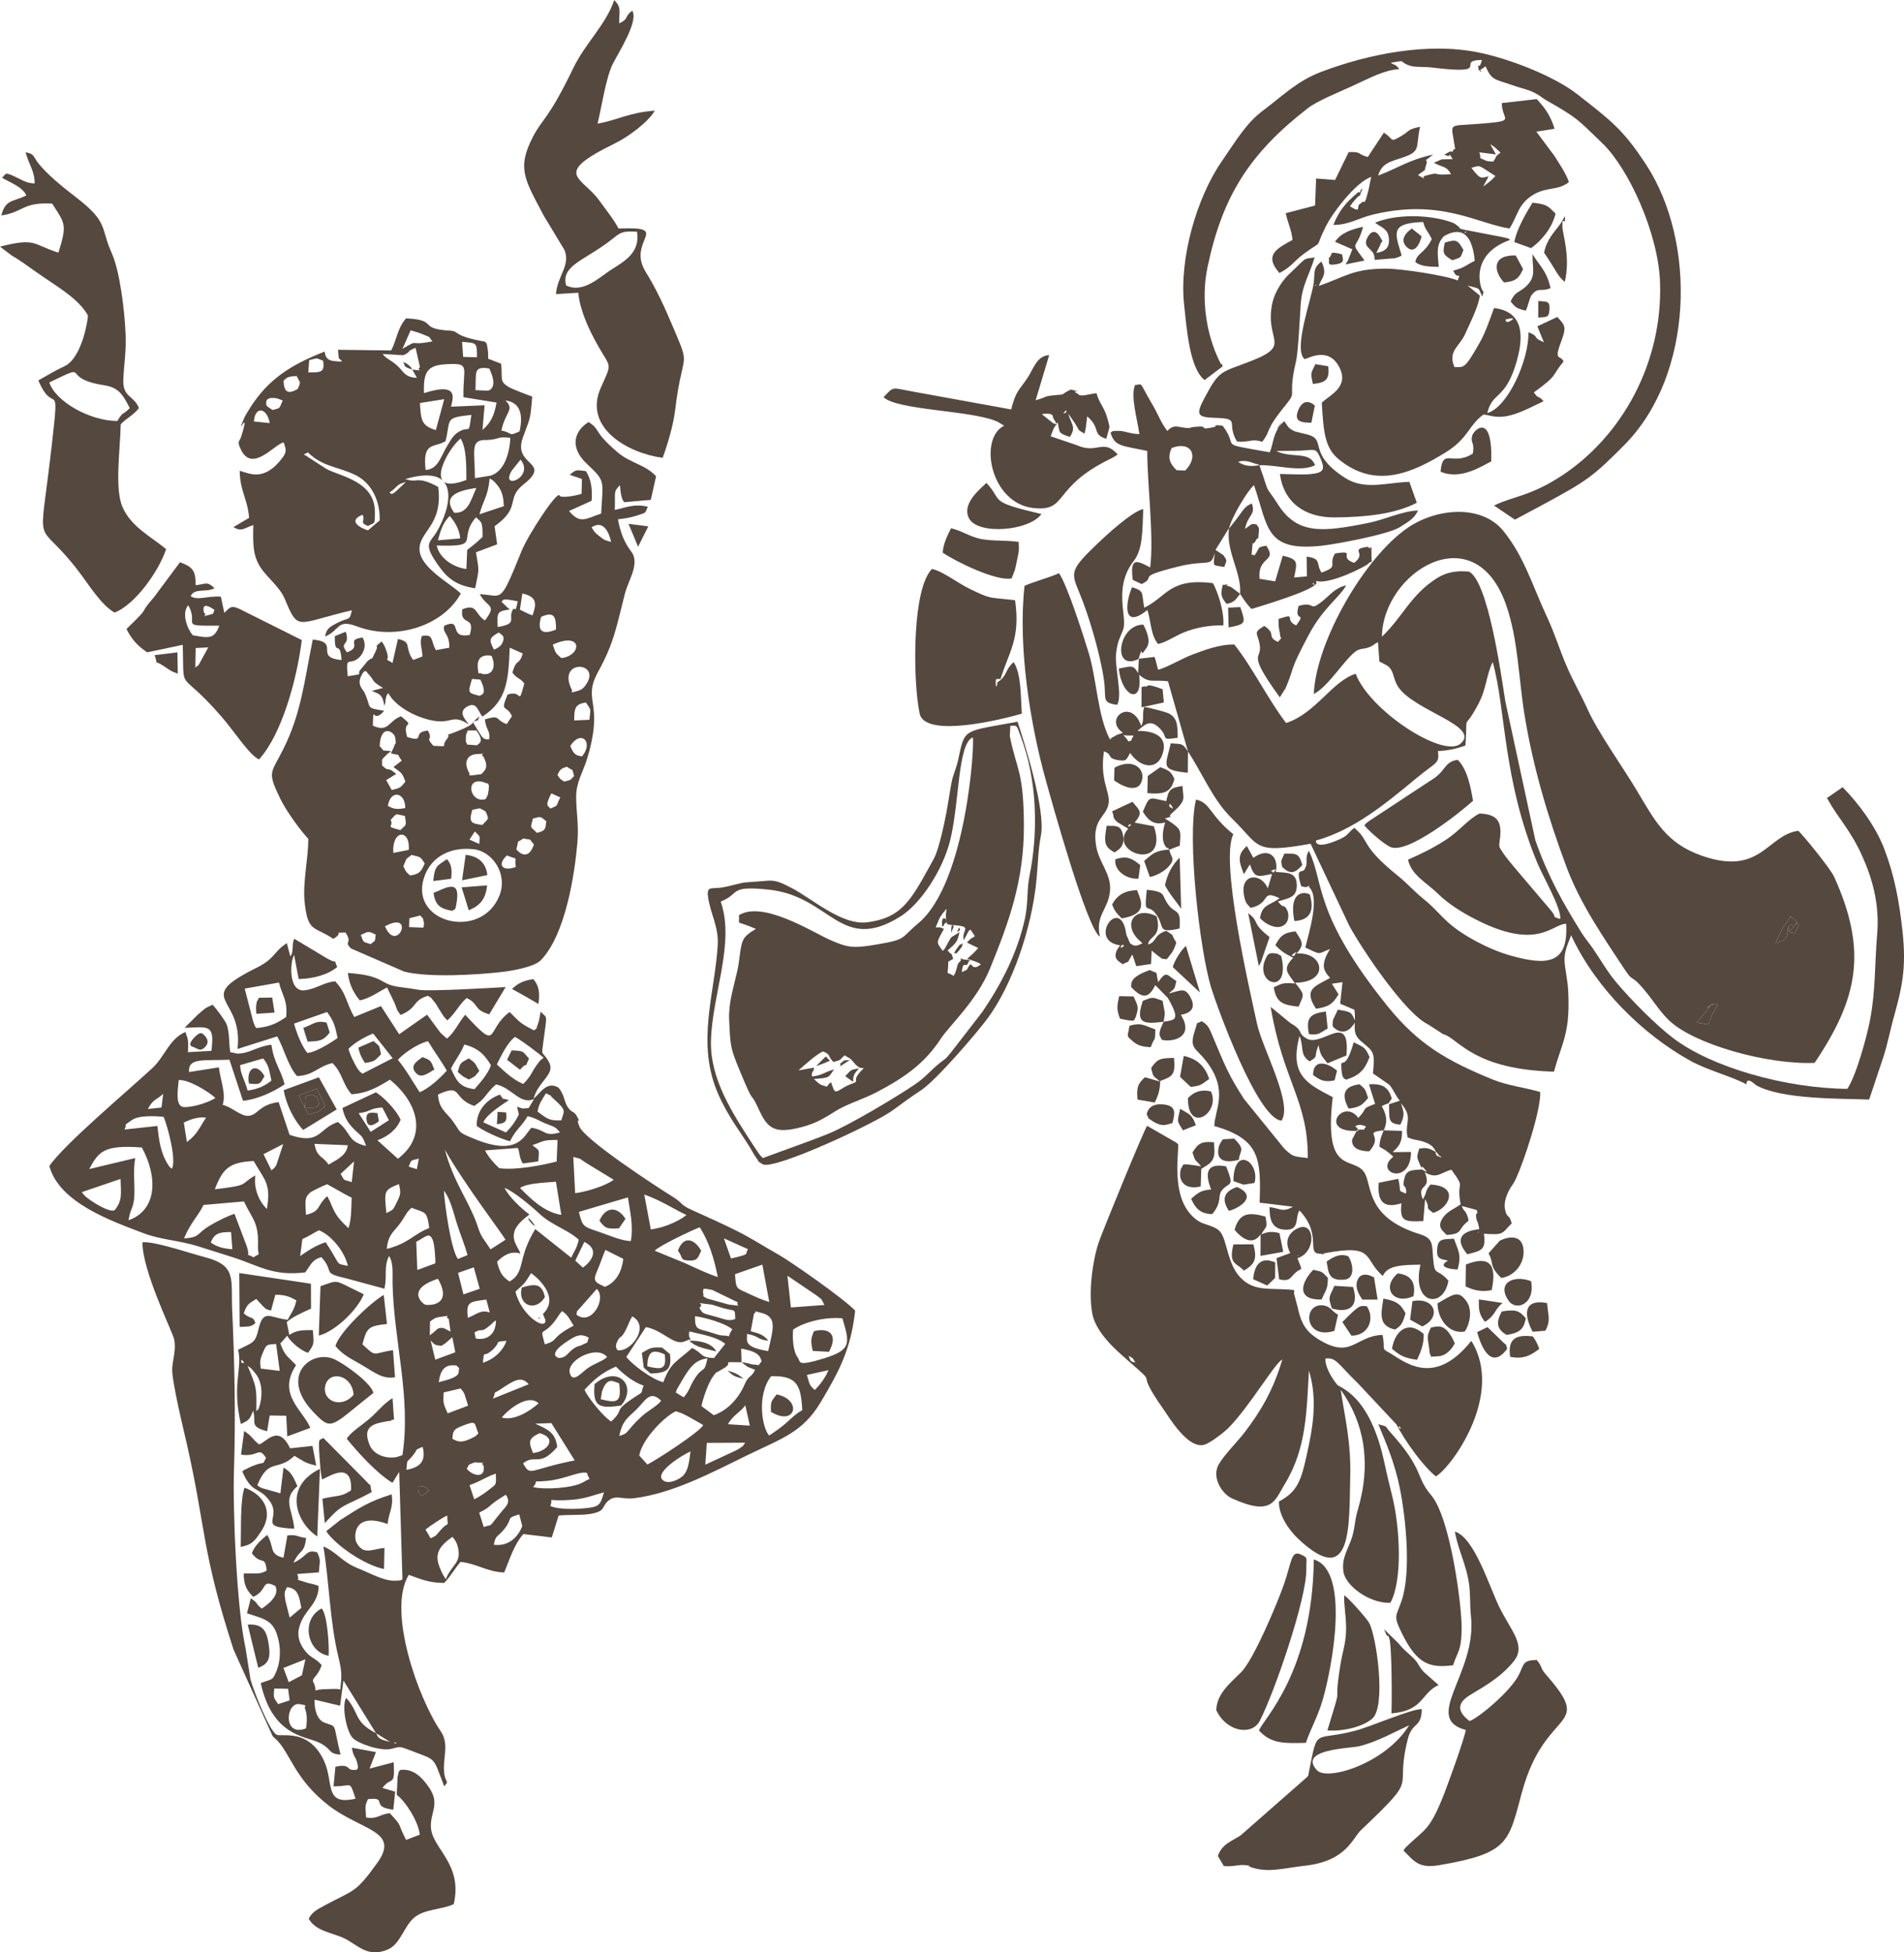 <?xml version="1.0" encoding="UTF-8"?>
<!DOCTYPE svg PUBLIC "-//W3C//DTD SVG 1.1//EN" "http://www.w3.org/Graphics/SVG/1.1/DTD/svg11.dtd">
<!-- Creator: CorelDRAW Standard 2020 (Zkušební verze) -->
<svg xmlns="http://www.w3.org/2000/svg" xml:space="preserve" width="31.793mm" height="32.6mm" version="1.1" style="shape-rendering:geometricPrecision; text-rendering:geometricPrecision; image-rendering:optimizeQuality; fill-rule:evenodd; clip-rule:evenodd"
viewBox="0 0 3500.54 3589.42"
 xmlns:xlink="http://www.w3.org/1999/xlink"
 xmlns:xodm="http://www.corel.com/coreldraw/odm/2003">
 <defs>
  <style type="text/css">
   <![CDATA[
    .fil0 {fill:#54483F}
   ]]>
  </style>
 </defs>
 <g id="Layer_x0020_1">
  <g id="_-2095425672">
   <g>
    <path class="fil0" d="M3140.79 1883.52l-21.07 -3.49 21.99 -26.82c23.42,-22.29 -19.22,10.7 4.64,-4.5 7.77,-4.95 0.39,-2.06 12.72,-3.19l-9.71 16.78c-4.14,7.95 -4.78,12.28 -8.56,21.23zm137.36 -178.86c5.49,-8.38 8.94,-11 13.94,-20.02 19.17,16.75 16.16,12.98 7.85,31.18 -12.99,-4.1 -1.19,4.87 -13.01,-9.55 -1.82,22.62 -3.4,21.65 -22.62,27.59l13.84 -29.21zm17.61 -3.55c-0.77,-0.41 -6.09,-2.19 -6.53,-0.58 -7.31,26.49 8.71,2.28 8.73,2.26 12.02,-14.28 3.6,1.4 -2.2,-1.67zm-416.4 -2.76c4.68,75.44 -36.27,77.11 -102.99,58.22 -40.08,-11.34 -88.74,-37.66 -114.24,-60.95 -16.7,-15.26 -25.87,-27.59 -46.21,-43.94 -16.08,-12.93 -28.02,-27.03 -44.69,-40.5 -72.87,-58.78 -51.23,-64.38 -81.54,-89.21 -15.03,12.71 -10.59,14.51 -32.46,23.52 -40.72,16.8 -37.42,0.58 -38.15,0 70.51,-19.6 128.94,-68.37 184.66,-114.54 37.45,-31.02 42.83,-26.14 39.98,-50.2 13.17,-0.35 30.54,-2.8 50.57,-10.09 4.48,-68.45 -6.01,-20.05 23.64,-76.23 15.22,-28.81 14.24,-51.96 26.39,-77.46 24.53,87.13 18.1,214.34 82.01,369.5 9.68,23.51 45.35,85 42.07,103.22 -17.67,-6.39 -4.92,-0.33 -15.55,-14.14l-69.21 -81.55c-6.12,-7.45 -14.61,-17.31 -19.92,-25.42 -9.12,-13.94 -7.91,-10.37 -5.81,-28.56 3.51,-30.48 -6.11,-43.17 -37.81,-44.32 -20.9,10.23 -36.93,32.38 -62.79,48.95 -23.93,15.34 -41.15,23.54 -68.64,35.92 6.14,28.63 34.51,42.27 55.48,62.99 17.07,16.88 40.61,32.05 65.2,44.91 117.22,61.27 143.55,10.45 170.02,9.87zm9.14 21.06c44.26,95.89 131.08,182.3 219.92,231.21 31.15,17.14 76.48,28.8 102.5,42.94 0.34,-0.57 0.03,-1.79 0.06,-1.97 1.46,-12.45 15.77,2.53 17.22,3.36 46.87,26.84 155.94,24.49 208.12,26.62 0.65,-1.37 1.21,-3.16 1.6,-4.24l24.37 -73.01c7.63,-22.96 13.38,-52.2 18.11,-69.24 16.44,-59.05 25.03,-93.79 17.29,-163.93 -6.02,-54.49 -14.75,-101.93 -33.65,-151.02 -15.78,-40.98 -46.95,-83.18 -76.37,-112.81l-28.77 19.88c22.29,39.99 42.78,57.58 65.23,107.5 19.38,43.08 31.6,90.3 27.06,143 -4.62,53.81 -2.68,103.61 -13.06,157.54 -6.38,33.11 -26.39,104.71 -41.87,126.63 -113.08,-0.9 -249.57,-39.42 -320.48,-93.58 -32.84,-25.08 -77.26,-70.29 -103.74,-101.69 -17.59,-20.86 -27.1,-38.87 -43.14,-62.33 -5.77,-8.46 -15.11,-19.66 -20.94,-29 -34.12,-54.67 -61.99,-103.92 -85.19,-170.45l-55.15 -255.28c-8.56,-54.11 -31.71,-219.99 -66.72,-238.59 -24.45,-2.38 -42.69,1.71 -59.09,12.08 -48.15,30.41 -62.22,70.35 -101.08,107.5 1.34,-117.91 169.98,-225.33 228.35,-58.18 22.14,63.43 22.54,132.69 33.86,202.35 15.39,94.79 42.79,187.32 76.78,278.36 26.01,69.61 67.36,128.58 106.97,188.86 14.58,22.19 12.3,11.94 27.31,27.74 21.71,22.87 34.1,46.53 54.29,66.05 45.59,44.09 180.93,82.1 267.88,78.42 79.39,-118.11 98.05,-204.97 35.85,-342.3 -6.86,-15.13 -57.6,-77.27 -65.9,-84.41 -57.33,8.02 -68.53,83.46 -176.5,46.13 -66.32,-22.93 -87.03,-64.54 -120.25,-120.08 -26.59,-44.47 -71.4,-106.88 -90.67,-149.67 -12.65,-28.12 -26.13,-50.22 -39.35,-81.29 -11.92,-28 -21.7,-59.35 -34.18,-86.04 -28.57,-61.23 -42.32,-111.73 -80.71,-159.71 -40.06,-50.03 -122.74,-42.72 -175.54,-6.96 -80.3,54.4 -169.51,210.31 -173.51,306.12 28.2,-13.75 63.54,-74.56 82.07,-81.15 10.22,-3.63 9.48,-1.07 20.03,-4.99 8.29,-3.08 5.57,-3.58 15.86,-9.3l2.73 35.71c11.12,6.24 16.98,6.82 22.21,16.49 4.51,8.3 5.02,18.52 11.54,28.97 28.41,45.47 153.94,72.7 115.19,105.66 -32.11,27.32 -167.77,-61.54 -192.56,-128.62 -43.04,13.21 -73.42,72.99 -127.99,90.54 -33.7,-44.09 -61.04,-101.25 -95.17,-144.24 -26.81,-0.62 -54.55,9.96 -78.38,18.97 -18.26,6.9 -48.88,25.08 -61.86,27.21l-4.99 -19.2c-0.41,-1.28 -1.15,-3.16 -1.5,-4.22l-29.31 3.38c9.49,-30.16 1.53,-0.09 10.94,-14.9 3.77,-5.91 15.67,-13.67 -2.25,-47.88 -46.56,-0.5 -58.39,88.35 -8.09,62.83l-1.46 26.36c-9.38,-16.82 -13.56,-12.08 -35.44,-8.45 4.75,51.83 44.71,68.55 37.31,11.47 19.21,16.39 24.16,8.4 53.08,11.96l36.75 129.15c-10.12,-14.53 -8.71,-13.77 -31.73,-15.01 -9.11,41.41 -20.56,48.82 31.37,54.06l0.36 -39.05c29.1,44.38 45.35,88.68 81.74,123.96 51.57,50.01 36.94,64.69 143.7,45.61l71.01 150.55c23.62,43.63 102.4,160.96 144.41,181.25l28.5 18.41c0.65,0.28 2.16,0.54 2.8,0.78 26.88,10.26 54.93,63.93 200.72,68.03 12.18,-46.11 27.36,-66.14 26.78,-126.97 -0.31,-32.91 -2.36,-37.92 -6.53,-67.2 -3.37,-23.63 3.39,-35.19 11.27,-56.67z"/>
    <path class="fil0" d="M2572.4 2622.45c1.21,-1.37 6.22,9.69 -1.24,1.42l1.24 -1.42zm-485.04 -117.62c-10.39,-1.09 -9.73,-4.97 -12.16,-12.33 11.87,8.4 4.13,0.28 12.16,12.33zm468.88 441.97c23.18,-41.94 17.12,-141.21 3.57,-195.36 -4.88,-19.47 -10.32,-42.04 -14.53,-61.9 -26.76,-126.07 -81.48,-137.27 -86.92,-143.83 -10.6,-12.83 -22.82,-34.17 -21.44,-48.07 19.86,-2.32 22.56,9.76 59.59,45.54l70.87 75.61c15.23,29.9 49.43,77.44 72.54,95.6 28.97,-17.04 126.37,-151 65.12,-249.18 -71.08,89.35 -126.47,34.8 -153.94,19.98 -11.55,-6.22 -4.14,-5.65 -9.25,-30.96 -51,1.75 -57.05,46.52 -119.08,7.31 -20.48,-12.94 -29.46,-26.77 -35.54,-51.8l-2.05 -8.86c-0.22,-0.8 -0.67,-2.26 -0.91,-3.07l-5.05 -18.97c-1.84,-11.45 4.23,5.49 -0.53,-7.2 -44.43,-4.48 -72.59,4.13 -98.49,-23.17 -23.79,-25.08 -24.19,-68.33 -36.66,-83.58 -9.37,-11.46 -29.06,-12.62 -40.12,-19.86 -51.84,-33.87 -36.64,-116.12 -37.3,-141.17 -5.06,-4.5 -3.34,-2.99 -10.27,-6.99l-46.83 -26.99c-4.87,5.35 -83.19,196.27 -89.38,215.34 -11.64,35.85 -18.42,91.55 -11.58,129.22 6.44,35.44 42.95,67.04 64.97,86.28 64.1,56.01 7.21,6.76 65.72,89.81 10.56,14.99 45.9,75.27 76.14,65.41 11.75,-3.82 36.9,-23.79 43.99,-31.03 39.88,-40.77 85.89,-120.53 98.64,-125.28 -16.44,56.05 -39.88,95.45 -69.61,134.23 -13.01,16.98 -36.96,40.51 -47.2,58.37 -13.76,24.01 6.07,54.37 24.39,62.65 74.06,33.44 78.16,4.39 97.12,-26.68 40.18,-65.83 39.92,-134.48 44.26,-208.33 13.33,43.13 10.21,88.38 -0.07,136.67 -12.97,60.93 -17.28,84.06 -55.02,103.98 -0.9,26.71 20.72,54.77 34.98,68.22 100.1,94.49 93.77,-22.03 96.06,-113.31 1.62,-64.64 -9.67,-107.99 -17.59,-160.4 42.96,59.8 57.25,134.24 31.24,221.89 -6.62,22.32 -4.45,35.09 -13.1,57.23 -7.06,18.05 -16.5,33.19 -12.95,55.98 4,25.52 48.12,58.25 86.23,56.65z"/>
    <path class="fil0" d="M1579.33 1964.14c-18.08,3.24 -13.38,2.8 -25.39,14.39l14.58 10.48c-0.47,-14.02 3.42,-15.63 10.81,-24.87zm-111.3 3.75c10.09,-8.97 32.21,-28.95 44.94,-34.86 15.51,5.96 7.43,7.65 19.35,19.42 17.46,-4.7 9.77,-3.29 20.73,-12.27 5.04,3.7 6.42,3.37 11.03,6.97l6.98 7.62c0.36,0.39 1.09,1.62 1.49,1.99 10.09,9.22 9.47,5.67 15.49,7.24 -18.43,17.19 -13.82,22.46 -13.86,22.15 -0.13,-0.76 -0.58,2.36 -1.1,3.44 -4.71,2.37 -12.41,4.27 -20.37,9.01 -19,11.31 -17.33,12.56 -24.83,-9.05 -11.29,8.56 -2.08,10.17 -16.45,5.57 -6.34,-2.03 -11.33,-8.22 -15.08,-11.46 30.72,-1.86 26.5,-3.15 37.17,-17.63 -20.13,5.98 -21.32,11.02 -40.57,13.06 -2.2,-8.59 3.82,-8.58 3.62,-16.17l-28.54 4.97zm94.47 -19.19c-13.95,1.56 -7.77,-0.57 -14.25,4.18 -9.02,6.62 -1.12,-3.2 -3.46,7.56l17.7 -11.75zm-61.98 11.16c9.67,-2.63 24.69,-9.35 25.28,-9.84l-7.59 -7.71 -17.69 17.55zm227.17 -272.55c0.72,-1.28 5.71,-8.45 6.54,-9.56 0.58,-0.78 2.43,-1.21 2.88,-3.23 0.46,-2.09 2.01,-2.22 3.01,-3.36 -1.81,18.15 -1.75,13.05 1.24,27.91 9.89,2.43 9.34,1.48 16.16,2.11 31.19,2.9 9.45,8.97 14.4,27.37l5.59 -10.48c6.04,-10.32 -1.46,-0.97 6.53,-9.22 14.15,20.71 7.31,6.74 -6.18,24.18l20.67 9.87c-3.12,3.52 -5.7,6.54 -9.71,10.4l-10.68 9.66c8.02,2.37 8.2,2.13 15.69,5.08 9.45,3.73 6.8,3.38 9.49,4.79 -11.69,10.27 -16.23,2.57 -16.47,1.77 -0.42,-1.42 -2.27,-1.13 -3.49,-1.46 -9.9,14.93 -0.06,5.88 -14.97,14.36 1.98,-25.26 8.21,-4.68 12.14,-18.97 0.56,-2.03 2.53,-1.68 3.64,-2.73 -7.29,-1.79 -4.76,-0.9 -9.78,-1.42 -13.81,-1.41 -7.07,-9.26 -7.97,2.07 -7.6,6.23 -5.13,7.84 -9.45,20.16 -0.34,0.98 -1.43,4.62 -1.68,3.91 -0.25,-0.7 -1.19,2.54 -1.9,3.75 -15.9,-10.28 -10.27,3.17 -9.96,-26.3l8.91 -5.01c-3.71,-15.86 -6.29,-7.56 -7.26,-12.54 -0.37,-1.92 -2.29,-1.66 -3.44,-2.5 15.94,-14.09 18.53,-15.43 22.38,-34.29 -18.59,13.17 -11.77,2.82 -24.11,25.18 -4.14,7.51 -1.99,4.37 -6.56,9.41 -12.57,-16.95 -12.28,-13.91 2.07,-40.42 -11.23,-5.3 -6.86,-1.72 -15.18,-2.94l7.44 -17.56zm51.02 50.35c-0.53,0.7 1.42,1.97 1.55,2.14 0.04,0.08 0.61,0.85 0.63,0.88l-2.18 -3.02zm-15.77 -31.78c-7.21,13.92 2.22,3.46 2.36,3.67 0.03,0.06 -0.68,-0.64 -0.68,-1.07 0,-1.03 -1.2,-3.51 -1.67,-2.6zm-11.42 1.68c3.85,-1.51 -1.43,-15.91 -2.61,0.24 -1,13.65 2.55,-0.22 2.61,-0.24zm-14.63 -9.8c0.04,0 0.73,-0.23 0.75,-0.24 8.81,-2.36 -6.07,-20.06 -5.77,0.26 0.19,12.93 4.72,0 5.02,-0.02zm33.5 36.26c-11.52,8.07 1.53,-6.2 -11.04,9.69 -4.65,5.87 -4.42,8.81 -4.87,9.72 6.23,-3.59 0.18,4.75 10.67,-8.5 6.64,-8.38 1.95,-3.48 5.24,-10.91zm-445.32 -76.34c1.32,-0.97 3.33,-1.55 4.47,-2.06 30.97,-14.16 11.79,-27.41 83.45,-20.03 114.57,11.78 131.72,118.52 242.47,49.36 36.46,-22.77 77.33,-83.98 91.21,-139.11 17.54,-69.59 13.81,-178.58 41.77,-190.14 4,8.91 -11.25,268.14 -100.39,341.98 -32.75,27.12 -19.61,29.36 -76.71,38.89 -42.23,7.04 -52.45,6.38 -87.46,-9.52 -31.26,-14.2 -122.24,-71.78 -165.44,-44.32 2.54,20.89 -10.11,7.15 31.3,25.09l-10.21 6.4c-9.8,7.39 -13.56,11.46 -16.55,24.59 -3.03,13.31 -3.52,28.78 -7.54,46.68 -6.9,30.84 -16.27,58.53 -14.88,89.42 2.27,50.14 2.58,52.31 18.86,91.97 30.16,73.43 17.68,33.76 34.64,70.61 14.64,31.82 24.98,46.16 66.4,37.83 34.89,-7.02 51.07,-17.04 76.37,-32.93 20.37,-12.77 49.66,-21.12 75.44,-34.64 50.11,-26.28 87.72,-52.42 117.45,-98.14 15.63,-24.06 66.22,-69.42 90.74,-129.68 34.25,-84.21 62.46,-160.96 61.98,-262.6 -0.47,-101.13 -13.71,-101.96 -25.92,-164.12l1 -18.67c13.65,-1.23 11.45,-0.57 18.99,19.22 30.01,78.86 33.02,174.85 16.02,257.82 -4.79,23.36 -2.05,49.29 -8.15,77.24 -13.84,63.45 -43.72,120.8 -78.47,171.79l-56.79 73.43c-12.49,14.51 -4.69,7.54 -20.6,19.81 -17.24,13.3 -24.77,25.02 -45.68,39.38 -34.26,23.53 -122.77,76.1 -159.18,90.87 -37.9,15.36 -86.42,31.89 -120.91,45.02 -6.96,-6.33 -3.31,-2.8 -9.42,-10.97l-8.03 -11.98c-38.42,-58.85 -80.13,-122.47 -78.19,-192.96 2.37,-85.49 44.38,-179.68 17.94,-255.54zm-23.4 -9.56c3.89,31.25 19.98,54.83 17.86,89.87 -5.42,89.48 -40.09,179.6 0.75,273.11 18.49,42.34 40.49,68.95 59.7,100.46 4.18,6.85 4.77,9.23 9.44,15.68 9.17,12.62 0.44,5.14 13.39,13.6 23.57,9.35 205.76,-75.39 238.15,-99.31 20.77,-15.35 34.33,-25.09 52.96,-37.45 27.12,-17.97 101.6,-104.22 122.59,-132.86 43.29,-59.07 80.56,-162.01 89.27,-255.43 2.91,-31.06 2.72,-52.87 7.99,-79.98 9.12,-46.82 -30.99,-172.13 -43,-208.95 -95.13,17.75 -96.96,11.8 -107.08,60.55 -3.64,17.55 -4.31,18.48 -11.01,38.62 -7.16,21.5 -9.57,70.47 -27.97,132.46 -4.87,16.38 -8.36,21.18 -15.73,34.64 -35.99,65.64 -53.51,94.27 -113.88,102.49 -47.85,6.51 -103.22,-44.77 -141.41,-63.89 -14.34,-7.18 -25.02,-13.5 -40.95,-12.62l-39.56 3.02c-12.65,0.68 -30.2,7.34 -46.86,9.71 -18.41,2.61 -27.06,-3.1 -24.65,16.3z"/>
    <path class="fil0" d="M2768.19 587.47c0.92,-0.62 23.66,-5.92 8.04,3.01 -7.73,4.43 -8.89,-2.46 -8.04,-3.01zm-350.56 -63.63c0.91,-0.52 2.47,0.89 2.47,1.94l0.01 0c-0.25,-0.19 -3.4,-1.43 -2.48,-1.94zm273.92 -4.1l0 0zm3.14 -94.02c0.36,-0.25 1.17,0.23 1.17,0.68 0,0.19 0.47,0.28 0.46,0.28 -0.09,-0.06 -8.16,3.83 -1.63,-0.96zm-166.67 -16.28c8.79,6.95 22.71,10.69 25.07,25.49 3.16,19.95 -5.78,27.46 -22.71,30.07l7.12 -14.32c3.15,-11.8 7.4,-1.68 -0.1,-14.78 -8.73,-15.25 -17.8,-10.29 -23.77,1.66 -8.75,17.54 9.91,18.96 12.78,32.29 5.21,24.22 -9.09,-12.36 0.13,7.99l38.7 -3.22c10.44,-3.44 8.51,-3.26 11.77,-5.04 -13.27,-42.89 -20.78,-59.24 39.46,-61.44 4.92,16.89 7.52,14.02 15.87,31.37 -12.62,26.37 -28.09,25.86 -30.18,42.57 11.12,7.77 24.62,8.17 42.97,8.61 -2.33,-27.68 -4.94,-40.74 9.58,-56.55 40.21,-22.6 53.22,8.76 56.65,45.45 -16.12,7.48 -17.11,12.18 -39.57,17.95 8.07,19.38 15.16,-0.32 8.19,18.07 -20.84,-9.04 -102.45,-21.48 -130.26,-21.66 -62.64,-0.4 -78,15.81 -124.79,31.58 4,-14.72 16.61,-19.37 4.62,-44.64 -15.52,11.49 -12.02,19.16 -14.2,38.76 -3.01,27.02 -38.4,122.23 -17.02,140.44 2.24,1.9 42.16,-25.54 63.32,13.7 19.93,36.93 -15.07,51.34 -31.54,66.51 3.14,54.53 5.92,83.29 30.87,103.86 66.48,54.79 132.86,27.07 196.86,-12.45 42.06,-25.98 42.41,-50.22 69.49,-69.55 10.88,0.33 24.87,9.26 54.71,-0.08 21.78,-6.82 35.57,-15.11 55.88,-24.41 -12.05,-13.32 -7.8,-1.81 -17.9,-16.28 45.86,-33.01 31.67,-29.27 54.52,-56.68 -4.72,-12.98 -18.32,0.73 -4.99,-34.95 10.5,-28.13 8.96,-30.75 -6.46,-46.99l-36.64 17.17 12.08 29.34c-23.66,-9.88 -5.89,-9.41 -28.43,-18.5 0.95,52.09 -38.48,138.51 -75.66,148.62 9.22,-40.25 33.77,-22.84 54.33,-96.22 15.45,-55.1 6.5,-90.66 -41.86,-96.95 -8.71,23.47 -15.88,45.05 -26.58,63.96 -27.76,49.11 -28.64,44.58 -46.19,44.81 -12.88,-30.05 9.17,-37.39 19.77,-61.35 8.54,-19.28 24.44,-50.22 26.8,-70.13l-22.35 -18.46c25.46,6.89 18.1,2.33 26.92,20.26l2.42 -9.72c-2.21,6.17 -33.31,-65.69 48.84,-94.62 -8.1,-5.13 2.11,-0.34 -12.08,-4.72l-74.42 -14.28c-13.33,-4.23 -1.12,-0.57 -10.58,-6.98 -4.58,-3.1 -2.84,-3.66 -12.52,-6.96 -41.78,-14.28 -102,-14.31 -138.91,1.41z"/>
    <path class="fil0" d="M2413.65 1073.03c0,-0.55 0.56,-1.78 0.9,-1.37 5.8,7.19 -1.19,1.82 -1.27,1.93 -0.01,0.02 0.36,-0.34 0.36,-0.56zm-137.39 -224.06c7.85,-1.92 9.63,-2.07 19.63,-0.33l15.6 4.97c0.64,-1.13 2.54,1 3.69,1.73 -17.28,2.83 -28.31,1.17 -38.92,-6.36zm-122.17 -25.24c35.48,-14.02 51.36,14.42 25.03,41.34l-15.86 -0.56c-11.09,-10.81 -18.1,-21.58 -9.17,-40.78zm93.96 251.37c-4.38,18.46 -3.03,22.42 7.05,35.18 14.84,-3.16 16.24,-7.37 24.81,-18.49 3.85,5.96 11.22,18.19 21.11,27.82 17,-5.27 119.32,-35.5 119.44,-48.34l-0.91 -3.3c24.04,7.99 92.72,-27.26 96.4,-31.72 7.31,-8.85 5.9,7.21 5.55,-14.62 -0.51,-30.18 1.38,-6.91 -6.78,-16.38 -35.72,5.22 0.06,10.24 -25.04,29.61 -31.51,-10.85 6.91,-23.67 -35.06,-17.32 -13.92,21.58 9.14,23.08 -25.05,35.18 -10.63,-15.98 0.98,-25.96 -27.28,-29.31l0.48 36.26 -23.52 2.1c5.47,-27.32 8.91,-33.45 -20.88,-40.08l-13.95 47.16 -28.66 -4.72c-4.24,-42.92 33.52,-29.77 12.31,-60.85 -18.98,3.26 -10.2,3.1 -22.14,18.42 -4.7,-7.19 -5.97,8.68 -3.8,-13.96 1.92,-20.01 -0.1,-0.97 6.09,-13 6.68,-13 4.03,5.84 5.95,-14.37 1.18,-12.45 0.42,-8.56 -3.9,-16.21 -11.88,-2.26 -8.78,0.36 -21.36,8.17 6.1,-27.92 19.99,-24.71 12.6,-46.66 -15.22,6.33 -15.61,13.1 -32.83,34.64l-9.17 11.49c3.82,-19.03 33.8,-69.73 45.99,-79.88 26.59,77.29 20.06,122.45 123.85,111.47 26.03,-2.75 122.44,-20.63 143.96,-33.98 20.2,-12.52 27.2,-17.43 33.85,-30.87 -29.64,1 -60.63,16.77 -92.16,23.04 -84.6,16.87 -130.22,21.6 -166.17,-35.28 -21.05,-33.3 -15.21,-15.56 -27.25,-53.17l-5.04 -14.37c-0.19,-1.76 -0.95,-2.27 -1.33,-3.42 32.83,-1.27 74.44,13.59 102.62,0.04 -10.68,-27.02 -40.53,-11.84 -71.07,-25.91 3.58,-0.94 33.9,-0.21 46.23,-1.03 25.94,-1.73 26.49,-4.86 34.96,14.79 8.69,20.19 5.37,25.95 -17.78,28.34 -14.95,1.54 -41.14,0.04 -57.09,-0.19 7.16,52.27 45.55,80.45 101.38,79.9 54.29,-0.54 109.64,-5.65 150.37,-26.98l-13.72 -38.39c-42.89,1.22 -82.46,16.05 -118.86,-7.7 -70.06,-45.73 -31.94,-69.51 -68.02,-79.2l-23.17 -5.75c-13.22,-5.88 -12.57,-8.76 -19.95,-19.05l-5.65 5.97c-23.43,28.74 15.82,-24.61 -4.86,6.19 -10.68,15.9 -9.8,31.27 -16.25,45.23 -101.13,-18.31 -53.69,-6.1 -86.6,-48.93 -19.32,-2.44 -10.64,1.49 -14.73,2.36 -34.36,7.31 -6.02,-3.37 -35.62,-0.24 -20.6,2.18 2.58,2.11 -13.4,2.13 -14.31,0 -26.55,-8.86 -37.64,5.6 -12.31,-15.71 -17.4,-31.34 -27.01,-47.62 -27.02,-45.8 -16.92,-38.34 -32.59,-36.9 -8.38,20.26 3.57,59.69 8.05,90.16 -21.22,-0.81 -25.62,-6.53 -40.83,-5.93 -11.86,0.46 -4.8,-0.81 -12.31,3.22 7.88,25.76 20.37,23.5 67.53,33.61 0.12,62.7 12.6,157.96 5.43,214.22 -26.18,-14.03 -37.13,-18.16 -32.02,22.87l16.41 7.64c29.44,-14.47 -14.49,-11.58 65.16,-31.68 58.3,-14.71 61.58,2.68 69.04,-25.72 -1.93,27.37 -5.81,21.65 17.8,26.04 3.51,-13.05 6.71,-9.45 -1.73,-21.66l-14.62 -9.77 22.74 -36.57c0.29,-1.52 1.38,-1.81 2.11,-2.65 -5.53,43.34 23.49,80.89 20.41,120l-15 -11.48c-1.11,-0.61 -2.6,-1.28 -3.66,-1.77 -1.13,-0.52 -3.12,-1.02 -4.07,-1.4 -15.1,-6.03 13.77,-0.28 -9.13,-2.04z"/>
    <path class="fil0" d="M2717.32 2266.68c-0.8,-0.91 2.43,-2.15 2.75,-2.41l-2.75 2.41zm-100.33 -115.26c-1.56,2.43 -7.12,-13.03 1.75,-2.77 9.66,11.13 -1.64,2.62 -1.75,2.77zm28.54 -27.26c13.21,7.82 -4.27,0.89 -4.67,-0.14 -5.96,-15.78 4.64,0.12 4.67,0.14zm-0.02 -16.53l0 0zm-15.61 70.19c-11.83,14.67 -4.65,12.13 -14.05,27.26 -12.23,-31.12 17.43,-14.85 3.69,-49.91 22.26,13.32 29.1,0.5 48.96,-4.66 28.11,39.13 8.07,16.2 16.9,63.63 -11.23,8.38 -23.83,12.23 -32.18,24.15 -11.18,15.91 -3.38,22.85 6.73,32.24 31.52,-2.52 17.84,-9.09 40.14,-26.3 -3.62,-19.72 -9.54,-16.14 -12.5,-26.96l27.45 7.35c3.46,11.58 -2.42,0.94 -1.08,13.39 1.01,9.44 3.18,4.73 5.63,21.91 -34.75,3.52 -44.58,19.54 -21.84,46.13 24.51,-6.87 34.93,-6.29 30.41,-37.85 39.12,2.93 32.45,-1.06 51.19,-18.96 -4.97,-19.11 -8.69,-7.42 -12.47,-26.47 -1.99,-9.95 1.54,-21.75 5.77,-30.71 6.96,-14.74 7.41,-9.89 14.82,-25.96 14.35,-31.09 45.58,-124.86 44.28,-158.43 -28.61,-8.42 -60.07,-11.74 -87.63,-23.03 -81.87,-33.52 -135.68,-63.63 -192.17,-133.58 -138.79,-171.91 -116.78,-228.27 -145.67,-286.97 -7.08,12.39 -2.54,18.89 -4.94,27.89l-2.42 5.66c-4.62,9.24 -18.02,-5.41 -6.73,31.41 18.19,7.39 16.04,-10.69 14.35,1.75 20.99,18.5 -0.47,84.63 -6.71,111.32 30.39,14.06 21.65,12.08 45.43,2.49l-4.56 8.05c-0.67,1.43 -3.23,6.42 -3.81,8.08 -5.2,14.91 -4.67,23.53 8.6,37.12 -27.26,15.5 -50.19,20.23 -25.95,56.78 23.8,-3.77 30.41,-8.52 41.39,-26.49l-12.25 -19.57 19.52 -2.87 -4.25 39.62 26.2 11.13c3.83,30.21 -6.85,41.76 12.73,58.37 23.06,19.54 25.02,17.98 21.37,58.71 0.95,0.81 2.43,1.67 3.1,2.1l26.89 18.68c8.63,10.03 11.09,19.92 19.39,29.33l-19.88 6.47c0.95,26.37 -2.98,35.75 20.75,37.58 7.67,-15.95 7.62,-20.52 1.1,-39.32 23.64,26.66 6.09,34.67 12.28,62.55 12.4,5.78 19.13,4.12 31.62,8.92 12.72,4.88 15.98,8.95 20.93,18.38 -12.49,-6.63 -16.11,-9.09 -31.24,-6.42 -5,17 -4.61,14.69 2.03,30.77l3.79 7.37c-18.09,1.45 -29.13,0.22 -32.89,16.1 -4.88,20.59 1.72,9.47 3.33,23.14l-0.62 5.32c-16.81,-7.6 -7.55,-0.03 -14.1,-27.28l-35.92 7.34c-3.05,36.32 10.38,47.43 41.71,37.67 -3.19,32.89 4.26,34.39 40.19,32.75l3.34 -40.22c11.85,20.09 -3.36,11.64 14.88,25.11 30.38,-8.9 48.31,-49.76 -5.01,-52.05z"/>
    <path class="fil0" d="M2214.71 698.77l33.09 -25.24c-5.02,-19.66 2.73,7.93 -5.52,-8.91 -25.22,-51.48 -34.34,-115.75 -22.18,-173.66 27.57,-131.12 77.69,-209.3 184.51,-292.13 16.96,-13.16 55.91,-28.96 80.16,-40 35.64,-16.22 59.93,-30.07 88,-31.77 -9.56,-10.75 -2.73,-3.82 -16.05,-11.72 32.54,-5.49 12.13,-2.38 35.49,5.44 9.91,3.31 25.84,1.56 40.46,3.36 115.93,14.23 40.36,-13.04 91.79,-13.96 -5.95,25.51 -8.57,-4.49 -5.93,18.63 13.03,4.14 -5.24,4.17 5.81,-2.03l6.91 -4.9c11.7,26.95 17.12,23.25 49.95,34.94 19.84,7.06 30.75,7.47 47.76,18.15 5.68,3.57 6.58,5.2 15.17,10.11 59.4,33.99 55.2,33.79 101.89,78.37 46.92,44.77 102.9,163.98 106.02,256.07 4.95,147.1 -69.63,282.75 -181.96,355.86 -57.99,37.73 -90.29,37.38 -123.23,54.13l38.31 25.86 55.21 -29.56c75.62,-40.91 88.92,-49.72 146.9,-108.61 126.81,-128.77 132.06,-372.08 39.42,-514.08 -42.85,-65.69 -65.36,-81.6 -126.11,-129.35 -42.76,-33.6 -124.99,-65.8 -183.03,-77.48 -92.63,-18.63 -201.36,2.72 -289.08,36.07 -44.22,16.81 -73.41,46.38 -105.47,70.21 -32.18,23.9 -50,55.4 -76.57,93.79 -46.25,66.8 -78.82,179.04 -69.35,264.63 4.69,42.27 9.69,116.18 37.62,137.77z"/>
    <path class="fil0" d="M2079.25 1361.93c-9.23,2.27 -0.18,2.52 -14.09,-10.27 24.05,2.43 20.13,-3.79 14.09,10.27zm24.34 -62.1c-4.83,15.45 1.26,21.87 -5.41,34.84 -18.16,-53.4 -70.33,-12.2 -33.55,12.56 -1.21,0.56 -2.96,1.06 -3.78,1.4 -0.79,0.33 -2.72,1.02 -3.67,1.43 -26.03,11.32 23.55,-12.51 -6.72,2.98 -6.96,3.57 -5.92,2.21 -9.56,6.72 -23.24,-43.17 -24.15,-110.25 -39.68,-160.61 -11.01,-35.67 -38.8,-122.57 -54.17,-145.38 -16.89,7.85 -46.44,15.6 -63.39,23.25 -12.58,112.35 10.72,255.52 38.77,356.31 12.74,45.76 76.21,274.33 99.81,288.88 -9.03,-40.18 15.67,-49.67 18.54,-84.64 2.57,-31.21 -20.2,-50.84 -25.42,-81.8 -8.64,-51.13 19.61,-53.47 22.97,-79.46 2.72,-21.14 -16.71,-41.48 -8.7,-94.99 17.17,6.15 4.32,12.43 25.49,16.09 17.54,3.03 15.71,-1.85 22.68,-13.12 16.99,25.69 49.64,34.66 60,0.55 13.59,-44.77 -46.65,-40.94 -46.7,-40.95 14.16,-12.09 23.52,-22.25 40.78,-5.11 18.11,17.99 -0.64,22.59 33.23,17.63 0.18,-24.34 -1.15,-38.34 -18.23,-45.58 -4.72,-2 -34.54,-10.22 -43.3,-11z"/>
    <path class="fil0" d="M2756.58 2954.75c-18.54,-37.9 -46.01,-128.43 -81.79,-138.87 5.84,33.92 21.77,61.66 26.37,98.41 2.46,19.53 1.02,37.49 3.19,56.87 11.77,105.24 -90.88,187.81 -9.4,209.47 -3.29,18.44 -34.4,104.34 -43.87,127.42 -23.2,56.53 -32.13,55.56 -61.61,83.71 -8.35,7.97 -4.66,4.07 -9.14,10.47 19.18,18.78 26.8,33.54 65.88,26.89 128.61,-21.88 127.07,-42.32 151.97,-134.16 42.97,-158.52 134.46,-113.14 44.36,-215.89 -12.12,-13.82 -5.8,-13.77 -17.3,-27.2 -26.09,0.53 -23.01,7.69 -32.65,27.05 -15.35,30.88 -74.72,79.81 -90.69,85.3 -17.13,-12.63 -26.72,-28.89 -3.69,-44.88 17.93,-12.43 57.18,-30.34 85.01,-65.25 23.21,-29.12 -5.16,-55.47 -26.65,-99.35z"/>
    <path class="fil0" d="M2214.18 1930.99c-0.46,-0.11 -0.42,-1.3 -0.44,-1.37l0.44 1.37zm193.75 20.34c17.69,-10.85 6.44,-7.3 16.35,-29.73 3.01,18.64 6.19,20.24 16.36,33.32l34.79 -14.42c7.1,-80.92 -42.46,-18.11 -70.93,-29.97 -21.89,-11.44 -5.02,-14.14 -32.26,-29.7l-36.1 -29.66c22.73,136.63 69.15,172.4 68.26,277.97 -26.43,-3.49 -26.05,-1.27 -43.09,-17.22l-74.02 -91.27c-29.39,-45.14 -35.86,-63.82 -55.48,-109.85 -7.99,-18.76 -9.5,-26.2 -22.64,-33.34 -10.81,6.94 -5.79,-3.81 -12.66,18.15 -10.25,32.72 1.18,29.79 20.69,54.79 42.84,54.91 15.68,90.32 15.32,119.78 83.67,24.19 86.1,59.56 83.31,140.92l61.27 7.51c-19.83,11.21 -23.63,2.59 -43,0.73 -0.31,21.89 4.05,39.21 25.98,41.33 30.82,2.97 19.97,-21.12 28.95,-35.4 43.87,46.85 9.84,80.51 39.45,79.76 21.47,-0.53 -12.61,2.73 6.45,-0.87 94.7,-17.88 70.24,9.76 107.47,41.76 7.89,-19.91 37.15,-20.45 69.13,-20.79 -17.2,73.87 42.68,82.09 51.41,29.39 -20.93,-24.11 -25.34,-6.67 -28.01,-39.9 -2.26,-28.02 0.19,-37.86 -24.93,-45.68 -96.07,-29.88 -87.47,-84.49 -99.82,-109.91 -18.22,-37.47 -77.87,9.68 -59.9,-141.92 -47.49,-24.69 -80.15,-40.51 -61.15,-112.23 8.58,18.83 -0.31,34.72 18.79,46.45z"/>
    <path class="fil0" d="M2736.93 324.31c-12.9,2.38 -14.36,7.84 -31.78,-15.8 18.3,-4.72 10.29,-6.28 44.27,15.16 -6.85,7.41 -12.76,12.41 -22.62,19.19l10.12 -18.55zm2.88 -59.16c11.53,6.86 9.46,7.45 19.03,15.28 -11.97,9.18 -5.16,5.35 -13.74,16.89 -5.37,-1.1 -9.29,0.14 -15.6,-3.02 -13.22,-6.61 -4.66,1.61 -9.73,-14.27l30.5 3.92 -10.45 -18.81zm21.18 -75.59c0.36,32.73 29.52,32.24 -41.7,38.1 -60.58,4.98 -51.1,-4.5 -43.95,46.43 -1.09,0.66 -2.93,0.12 -3.46,1.65 -2.43,7.08 -1.53,0.63 -6.8,3.29l-9.58 5.08c16.23,8.94 4.46,-9.49 15.3,8.56 -3.13,0.07 -18.46,0.09 -20.52,0.48l-14.02 6c16.52,9.63 22.29,4.82 31.57,20.97 -39.77,3.75 -15.32,-5.86 -47.57,3.09 -10.4,2.9 10.55,12.01 -13.23,-1.3 18.15,-14.26 10.21,-4.5 14.49,-17.09 6.69,-19.71 -11.54,-0.79 13.29,-20.63 -46.61,10.33 -64.33,24.89 -101.13,38.64 7.43,-23.68 22.22,-25.21 46.33,-33.57 32.89,-11.41 22.46,-17.77 30.73,-56.16 -23.65,4.9 -18.53,7.31 -32.28,15.63 -25.25,15.28 -14.81,6.73 -34.24,-4.77l-29.53 44.74c-21.28,-5.93 -9.39,-9.62 -35.06,-9.12l-25.04 51.3 -34.88 -2.7 -1.94 49.69 -53.94 14.1c4.29,19.65 10.44,29.4 12.51,49.16 -29.32,15.94 -52.86,27.9 -24.16,60.77 21.11,-10.28 27.64,-22.58 44.6,-35.06 39.56,-29.1 17.66,-4.12 40.44,-49.93 13.36,-26.85 55.58,-81.92 83.88,-91.77 -2.5,10.37 -3.28,16.78 -5.17,24.66l-4.27 15.7c-7.06,15.8 3.03,-3.31 -12.63,10.44 -4.95,4.35 4.02,16.8 -16.93,3.41 0.46,-0.9 1.41,-3.26 1.64,-2.55 0.25,0.7 1.4,-2.1 1.75,-2.54 23.94,-30.14 7.73,1.51 19.48,-27.32 -1.1,0.84 -2.72,0.77 -3.24,2.59 -3.39,11.87 0.4,-0.59 -6.25,5.12 -21.2,18.27 -32.77,31.32 -44.17,58.85 28.88,0.13 45.2,-12.39 73.34,-19.11 123.71,-29.6 190.33,16.15 250.5,25.79 13.8,-20.6 15,-41.44 37.81,-58.14 24.43,-17.85 44.13,-11.97 62.84,-21.83 7.97,-4.21 3.78,-1.57 8.62,-5.97 -7.44,-19.19 -16.95,-32 -26.6,-47.6l-30.73 -41.23c-0.59,-0.75 -1.73,-2.17 -2.58,-3.27l33.55 -5.43c-7.47,-24.91 -19.08,-40.03 -32.82,-54.55l-64.23 7.4z"/>
    <path class="fil0" d="M1833.55 1257.73c-3.07,13.86 -3.53,-8.85 -2.04,-9.06 17.09,-2.46 1.52,5.76 1.65,6.36 0.13,0.59 0.4,2.63 0.39,2.7zm5 -6.46c15.68,-52.29 38.11,-75.82 27.7,-147.68 -51.39,-6.25 -42.34,-1.06 -84,-21.25 -21.42,-10.38 -49.72,-32.62 -68.94,-36.25 -35.66,36.91 -34.36,189.52 -25.07,251.3 0.35,2.39 2.62,15.66 3.19,17.21 15.24,41.98 152.67,7.54 187.25,-2.51 -2.29,-32.34 -0.8,-72.22 -14.96,-94.83 -15.28,13.09 -11.43,22.24 -25.18,34.01z"/>
    <path class="fil0" d="M2590.74 3171.91c-43.44,70.42 -150.63,102.91 -169.37,82.84 -36.25,-38.83 59.91,-40.18 77.01,-44.17 32.6,-7.62 67.85,-27.54 92.37,-38.67zm-340.7 258.89c17.68,1.56 28.02,-3.06 38.46,-1.81 21.15,2.54 -2.98,-0.7 13.69,4.61 31.47,10.04 59.96,0.5 95.72,-3.29 77.58,-8.21 88.25,-50.41 104.36,-65.7 112.04,-106.34 59.87,-65.35 86.2,-168.12 7.91,-30.88 25.15,-19.42 25.46,-54.2 -18.89,-0.73 -91.97,31.68 -123.26,39.92 -76.24,20.09 -67.42,-8.78 -84.33,76.27 -1.9,9.61 0.18,4.79 -7.72,12.63l-117.53 103.15c-16.48,11.01 -34.51,15.74 -42.02,38.06l10.97 18.48z"/>
    <path class="fil0" d="M1915.31 761.43c23.74,-3.85 20.41,6.12 20.64,6.5 15.8,25.06 2.33,6.01 2.71,12.02 -0.94,-0.7 -2.41,-2.96 -2.82,-2.09l-20.53 -16.43zm43.83 -6.57c0.52,-0.56 1.55,0.95 1.55,1.73 0,0.31 0.66,0.73 0.64,0.69 -0.13,-0.13 -11.79,8.09 -2.19,-2.42zm-100.07 -2.1l-181.25 -32.93c-38.36,-6.87 -33.96,-10.58 -53.36,10.5 24.82,23.71 157.03,23.96 205.76,43.44 1.37,0.54 2.63,1.07 3.95,1.68l12.03 7.23c-47.59,23.09 -25.73,143.25 54.52,151.44 63.62,6.5 32.25,-37.85 140.96,-90.69 1.51,-0.74 6.6,-3.46 6.82,-3.59l6.45 -4.27c-27.14,-30.17 -37.28,0 -75.21,-17.09l-48.13 -16.31c5.88,-14.13 2.47,-10.72 13.11,-25.67 3.96,20.11 0.53,19.38 22.15,26.77 12.38,-18.12 2.66,-22.55 -2.94,-43.06l12.18 17.8c11.19,17.37 2.52,9.39 17.68,19.38l1.92 -7.84c0.12,-0.84 0.48,-2.82 0.62,-3.84l2.47 -20.25c25.9,22.1 7.92,32.77 35.07,41.36l5.88 -21.1c-0.08,-4.67 -4.77,-20.51 -6.46,-24.78 -6.76,-17.01 -12.58,-20.91 -17.33,-38.01 -9.45,0.83 -22.44,4.66 -27.23,4.12 -12.98,-1.49 0.88,1.27 -7.71,-3.29 -16.37,-8.69 17.99,-0.46 -12.27,-7.55 -20.24,9.52 -7.85,8.62 -27.39,10.22 -24.11,1.96 -15.3,3.57 -37.31,9.42l24.89 -82.94c-23.03,1.15 -28.36,24.71 -40.25,42.45 -14.8,22.08 -21.06,22.99 -29.62,57.41z"/>
    <path class="fil0" d="M2356.07 2060.28c21.4,-31.38 -34.8,-131.26 -45.13,-178.55 -15.55,-71.22 -67.79,-299.45 -43.45,-347.97 -44.32,-35.49 -41.83,-58.38 -68.69,-63.63 -16.82,70.49 6.93,276.65 27.9,345.61 10.14,33.33 85.34,241.87 129.37,244.54z"/>
    <path class="fil0" d="M2534.11 2618.49c14.91,35.76 30.62,72.86 39.57,117.87 11.31,56.89 20.9,154.22 3.22,206.56 -10.11,29.92 -16.08,26.34 0.76,60.39 27.44,55.48 49.86,64 93.88,58.26 8.28,-26.26 14.95,-24.55 15.73,-65.47 0.84,-43.29 -20.86,-205.85 -55.96,-247.04 -29.52,-34.66 -12.38,-46.23 -74.78,-115.42 -12.05,-13.36 -3.27,-9.8 -22.42,-15.14z"/>
    <path class="fil0" d="M2274.29 811.73c23.98,2.03 25.72,-5.53 44.41,-0.11 0.23,0.07 1.16,0.76 1.79,0.72 17.94,-22.76 2.51,-17.77 43.27,-67.74 22.58,-27.68 2.46,-10.33 19.21,-81.38 3.72,-15.77 6.93,-81 8.29,-102.35 2.37,-37.17 16.39,-55.85 25.73,-87.63 -23.17,3.58 -12.52,-1.63 -47.54,31.38 -11.44,10.8 -25.52,31.9 -29.85,50.99 -16.06,70.68 37.14,77.91 -37.5,107.31 -58.15,22.89 -59.46,15.84 -87.36,68.31 -16.45,30.94 -14.41,36.1 19.63,36.98 48.43,1.27 19.08,9.56 39.91,43.52z"/>
    <path class="fil0" d="M2400.85 3204.25c8.78,-26.08 21.91,-47.59 31.26,-80.11 17.66,-61.43 50.27,-237.03 -16.63,-257.06 -2.42,210.17 -94.67,294.88 -100.75,314.59 22.55,24.45 45.76,23.52 86.11,22.58z"/>
    <path class="fil0" d="M2053.91 1295.85c10.53,-18.12 -5.3,-68.18 -1.74,-96.33 2.94,-23.38 7.85,-28.03 12.86,-42.5 8.04,-23.2 -18.95,-76.34 19.41,-125.75 16.41,-21.11 15.91,-53.49 17.42,-95.35 -20.5,4.42 -66.51,46.67 -84.34,63.76 -48.68,46.62 -49.08,52.08 -34.39,86.82 17.98,42.48 39.47,114.5 46.59,164.39 4.82,33.77 -5.54,40.88 24.19,44.97z"/>
    <path class="fil0" d="M2236.13 3144.02c18.55,40.32 65.68,47.75 80.07,19.64 27.86,-54.46 86.24,-225.28 85.5,-278.38 -0.31,-21.87 3.96,-20.64 -9.99,-27.26 -18.05,-8.58 -16.76,13.37 -30.97,54.26 -12.56,36.13 -56.04,139.11 -78.58,161.8 -19.88,20.03 -45.12,39.47 -46.02,69.94z"/>
    <path class="fil0" d="M2508.43 1517.33c6.67,9.12 34.07,33.28 47.39,39.71 31.29,15.1 131.07,-65.33 152.37,-84.84 -4.46,-26.03 -10.77,-58.55 -28.21,-75.28 -23.55,3.48 -21.35,17.96 -42.19,33.12l-120.97 79.58c-6.5,5.04 -4.26,2.95 -8.39,7.7z"/>
    <path class="fil0" d="M2517.15 2983.66c-5.09,-9.11 -38.7,-46.65 -45.69,-50.58 -1.26,17.17 4.43,42.63 3.2,68.28 -1.09,23.01 -6.46,35.11 -10.32,59.48 -14.47,91.36 7.16,18.9 -23.91,120.63 27.44,1.95 63.83,-5.92 82.33,-21.6 26.24,-22.22 7.96,-151.89 -5.6,-176.2z"/>
    <path class="fil0" d="M2081.27 1079.57c-12.92,30.43 -16.98,78.63 28.25,41.83 6.99,22.4 5.91,45.72 19.51,62.53 16.39,-2.95 32.32,-16.32 54.11,-23.76 20.26,-6.93 42.11,-11.04 65.94,-10.25 2.15,-24.77 -9.83,-60.5 -18.9,-77.72 -79.95,-10.23 -84.48,24.63 -126.43,45.14 -5.55,-28.55 1.01,-30.26 -22.47,-37.77z"/>
    <path class="fil0" d="M2363.46 1265.5c18.33,-43.33 5.23,-27.88 42.36,-97.7 27.28,-51.3 56.19,-68.4 69.13,-91.47 -19.32,3.56 -29.97,17.85 -42.72,28.15 -27.8,22.45 -11.78,-0.12 -44.68,9.54 -9.31,31.96 15.44,8.73 -4.37,35.93 -24.22,-10.97 3.63,-23.84 -32.3,-12.12 -0.34,1.39 -0.28,3.26 -0.25,4.31l0.19 8.53c0.43,5.08 1.95,10.42 2.09,12.43 1.16,16.26 6.31,4.98 -3.22,17.12 -22,-9.87 -1.97,-14.47 -25.31,-29.44 -21.4,12.81 -12.27,12.47 -8.45,33.82 5.44,30.38 -26.27,10.16 37.01,97.4l10.53 -16.49z"/>
    <path class="fil0" d="M2511.63 2071.07c-9.29,10.17 2.84,4.64 -11.49,5.78 -16.85,1.35 7.24,7.32 -8.72,-6.39 5.11,-1.45 6.83,-4.83 20.22,0.61zm50.02 55.6c-37.31,28.89 31.89,55.18 32.59,-8.82l-33.75 0.45c10.07,-10.12 17.5,-15.56 17.12,-39.13l-33.65 -1.03c8.3,-17.21 4.25,-30.41 -3.6,-44.46 16.95,-9.03 8.41,0.42 18.48,-14.07 -5.88,-19.43 -15.54,-28 -41.92,-26.05l11.23 35.95c-26.98,10.1 -11.88,5.88 -30.77,25.79 -28.18,-38.05 -73.86,26.85 -3.13,23.79l-8.4 16.08c-1.51,17.19 16.53,21.67 31.63,21.51 27.88,-30.83 -13.88,-33.91 26.48,-38.54 -3.5,9.08 -7.42,16.53 -7.77,30.12 4.03,2.75 8.64,4.83 11.92,7.15 1.23,0.87 5.67,4.38 6.61,5.11l6.93 6.15z"/>
    <path class="fil0" d="M2336.7 1601.18c15.66,-8.04 4.28,2.97 4.55,3.15 0.08,0.07 -1.32,-0.37 -1.32,-0.9 -0.01,-1.32 -4.38,-1.65 -3.23,-2.25zm-20.24 86.59c10.38,11.94 34.69,24.78 47.71,9.91 5.47,-6.25 5.87,-18.28 1.61,-25.58 -7.07,-12.11 -3.68,1.18 -16.35,-14.78 19.17,-6.1 34.96,-6.65 34.75,-29.78 -0.21,-24.04 -16.98,-23.07 -38.7,-24.33 6.26,-27.81 -12.92,-46.7 -41.15,-26.04l-11.99 -21.78c-17.78,16.08 -15.15,26.95 -5.49,51.87l11.08 -18.08c8.71,24.84 12.74,23.52 40.83,17.47l-7.84 26.6c-13.06,-30.06 -50.71,-26.6 -44.06,11.38 2.64,15.06 4.75,16.31 12.49,24.54 38.82,-8.74 17.58,-34.59 53.22,-17.75 -18.81,14.09 -31.49,10.49 -36.09,36.33z"/>
    <path class="fil0" d="M1869.39 1031.86c3.36,-16.43 4.58,-16.43 3.46,-35.54 -22.91,-3.39 -47.07,-1.19 -68.37,-5.21 -21.78,-4.12 -34.17,-14.61 -55.97,-19.93 -6.45,13.31 -14.01,27.17 -15.35,44.85 25.16,17.33 99.46,53.11 126.7,47.41l6.1 -15.66c0.77,-2.69 2.75,-12.61 3.44,-15.92z"/>
    <path class="fil0" d="M2064.13 1737.46c0,-1.01 3.16,1.39 2.31,1.94 -12.19,7.96 -3.07,-2.58 -3.26,-2.74 -0.04,-0.04 0.95,1.21 0.95,0.8zm46.89 -0.85c-0.78,-15.45 26.43,-12.03 15.4,-51.95 -38.88,-19.59 -62.07,11.96 -34.96,41.2l9.07 8.52c-10,3.9 -13.08,7.27 -22.89,-0.14l-6.85 -15.8c-9.69,-75.98 -73.19,11.49 -11.31,19.55 -0.73,1.1 -1.94,2.47 -2.37,3.19 -0.42,0.7 -1.72,2.33 -2.18,3.2 -0.43,0.84 -1.44,2.31 -1.83,3.23 -6.32,15.22 2.49,18.62 10.8,25.19 15.91,-8.24 5.74,1.15 17.98,-17.93l7.15 21.45 27.22 -4 1.05 -24.73 12.31 10.15c9.79,5.9 0.89,4.17 15.51,5.81 9.27,-12.07 12.22,-13.55 17.55,-30.69 -11.65,-17.55 -0.56,-10.16 -18.62,-21.5 -24.55,8.38 -15.44,18.82 -33.04,25.22z"/>
    <path class="fil0" d="M2101.19 1839.96c-14.13,41.81 0.29,43.24 38.1,38.55l-5.8 13.39c-3.15,11.96 -1.94,9.99 2.38,19.65 15.32,4.65 55.44,-1.5 39.89,-37.12l-4.65 -8.64c17.77,-3.12 28.31,-12.13 17.77,-31.92 -10.15,-19.06 -17.34,-13.03 -39.92,-7.27 10.89,-10.82 9.89,-5.14 13.82,-22.91 -18.28,-11.54 -17.91,-20.14 -33.53,2.1 -5.34,-23.9 1.55,-13.64 -15.24,-22.36 -39.46,13.94 -33.17,25.24 -34.57,31.21 18.93,19.71 31.64,23.6 44.36,-3.34 0.97,0.9 2.28,2.09 2.94,2.65l20.42 20.89c23.4,41.26 13.84,40.08 -7.87,43.66l1.35 -8.24c0.14,-1.17 0.43,-2.81 0.54,-4.08 0.1,-1.23 0.32,-2.7 0.36,-3.96l-4.13 -22.18c-20.19,-7.65 -17.52,-6.96 -36.22,-0.09z"/>
    <path class="fil0" d="M2554.01 3011.33c5.44,13.42 5.11,124.61 4.15,138.83 60.35,-5.21 53.92,-37.56 86.69,-52.13l-27.35 -24.2c-12.72,-14.75 -7.61,-14.81 -21.97,-28.26 -11.81,-11.08 -14.24,-11.9 -25.05,-24.98l-25.9 -25.1c9.61,23.49 4.45,3.56 9.42,15.86z"/>
    <path class="fil0" d="M1914.74 945.06c-100.61,-23.52 -69.06,-23.02 -101.25,-57.23 -7.24,8.03 -46.46,36.58 -32.06,64.95 15.78,31.09 110.18,23.87 133.31,-7.72z"/>
    <path class="fil0" d="M2152.16 1483.93c-2.64,3.67 -4.27,-12.58 1.84,-2.6 6.39,10.45 -1.73,2.44 -1.84,2.6zm-7.8 -7.65c0,-0.94 -1.5,2.68 -2.08,1.94l2.08 -1.94zm-30.36 136.05c11.01,-1.7 26.22,-10.36 32.91,-17.47 15.84,-16.8 5.85,-17.64 2.72,-32.61l19.46 -7.5c1.7,-26.62 3.63,-29.02 -15.86,-42.59l-11.64 -7.48c23.3,-6.76 0.61,1.44 13.86,-10.45l10.56 -9.85c13.48,-15.38 9.48,-16.28 8,-39.33 -22.77,3.35 -25.54,7.18 -29.77,27.87 -32.55,-6.18 -29.84,-11.86 -43.06,19.36 11.07,18.55 22.29,24.76 41.02,19.86 -11.86,37.57 4.17,49.22 5.12,46.88 0.31,-0.76 1.5,1.9 2.19,2.9 -24.4,1.96 -28.87,6.04 -45.95,20.95l10.43 29.46z"/>
    <path class="fil0" d="M2378.18 1753.36c9.94,-7.22 2.14,1.53 2.26,1.63 3.22,2.37 -11.37,5.01 -2.26,-1.63zm-0.54 7.65c-21.62,21.4 -8.93,28.48 3.33,47.18 -23.38,-1.76 -23.72,-0.04 -39.14,6.96 4.71,28.27 16.24,32.49 45.73,35.63 9.11,-21.42 10.22,-20.72 1.93,-33.19l-8.24 -10.77c65.09,-0.78 51.94,-57.73 2.51,-53.62 14.83,-16.99 10.63,-21.55 -1.93,-40.8 -22.29,2.03 -28.73,9.37 -37.12,25.51 13.61,13.22 16.87,14.56 32.93,23.1z"/>
    <path class="fil0" d="M2077.4 1515.82c0,-0.81 2.62,1.06 1.93,1.49 -10.53,6.57 -2.57,-1.97 -2.72,-2.09 -0.03,-0.02 0.79,0.94 0.79,0.61zm-32.88 -24.08c4.89,9.89 -0.92,10.05 9.74,19.75l19.99 12.1c-39.8,44.77 75.97,81.09 47.19,-4.46l-35.4 -6.77c15.59,-18.87 10.32,-21.29 -4.02,-38.24l-37.51 17.62z"/>
    <path class="fil0" d="M2707.98 833.68c-37.69,24.72 -55.35,-12.18 -59.51,33.47 36.41,15.95 75.27,-9.85 93.23,-18.92 2.59,-91.62 -32.39,-57.73 -35.06,-47.16 -3.6,14.26 4.61,9.93 1.34,32.6z"/>
    <path class="fil0" d="M2784.08 445.09l30.82 11.11c19.43,-13.81 38.64,-37.03 45.07,-63.43 -14.08,-13.71 -14.57,-17 -42.38,-20.16 -9.65,15.48 -29.22,48.03 -33.5,72.48z"/>
    <path class="fil0" d="M2352.29 2267.1c-13.94,-3.61 -22.23,-2.46 -33.57,2.46 9.7,-17.02 11.98,-10.32 7.91,-32.72 -33.11,-9.54 -48.43,-5.46 -56.85,24.22 13.88,16.61 33.15,29.51 47.86,8.46l-0.13 39.4 41.77 -7.42 -6.99 -34.39z"/>
    <path class="fil0" d="M2384.05 2309.59l3.79 -2.17c1.23,0.78 -3.26,1.88 -3.79,2.17zm11.56 -53.81c-10.49,-0.14 -41.1,15.49 -23.44,47.99l-25.24 9.35 4.82 38.95c25.82,5.86 18.24,-8.48 40.71,-19.05 -1.75,-7.85 -1.68,-5.46 -2.99,-9.11l-4.15 -10.69c31.96,-9.68 32.71,-57.16 10.29,-57.45z"/>
    <path class="fil0" d="M2736.74 2304.38c10.87,19.25 -0.23,22.18 23.39,45.14 23.65,-3.12 42.28,-25.6 41.01,-49.98 -1.97,-38.09 -40.39,-20.78 -44.1,-18.16 -0.58,0.41 -18.3,20.77 -20.3,22.99z"/>
    <path class="fil0" d="M2228.66 2232.18c18.64,-21.8 9.69,-32.99 17.34,-43.08 13.16,-17.36 24.85,-3.66 8.29,-44.69 -38.98,-7.38 -38.12,15.72 -27.55,42.64 -17.51,0.8 -24.44,5.64 -36.8,17.07 7.35,15.95 15.6,27.61 38.71,28.07z"/>
    <path class="fil0" d="M2642.93 2396.28c0.3,30.32 22.1,56.9 49.92,51.79 9.38,-13.17 15.63,-40.97 1.83,-57.58 -13.87,-18.75 -24.05,-10.29 -51.75,5.79z"/>
    <path class="fil0" d="M2122.98 2027.02c5.98,-11.59 9.8,-22.77 10.03,-39.64 22.67,-8.42 28.46,-10.9 25.39,-42.39 -24.63,0.63 -29.77,0.79 -42.02,18.5 4.54,19.3 3.83,13.34 16.31,25.02l-27.56 -7.98c-12.87,11.2 -15.99,18.74 -13.69,41.08l31.53 5.42z"/>
    <path class="fil0" d="M2171.64 2147.23c-7.87,24.69 8.06,41.2 35.86,33.99l1.11 -32.24c7.81,-5.59 17.53,-8.75 21.79,-18.92 3.93,-9.37 1.92,-19.5 1.49,-29.97 -23.25,-2.27 -29.7,2.62 -39.47,18.81 6.57,20.52 5.31,11.69 15.81,25.57 -44.32,-7.78 -30.07,-1.64 -36.59,2.76z"/>
    <path class="fil0" d="M2838.84 464.59c20.73,29.96 25.67,44.86 38.13,53.46 10.6,-45.87 -3.97,-87.84 -4.43,-99.88 -1.02,-27.06 5.79,2.86 4.75,-20.9 -2.85,4.32 -5.53,10.03 -8.69,14.46 -9.94,13.95 -24.99,27.97 -29.76,52.86z"/>
    <path class="fil0" d="M2168.52 1707.09c3.5,-37.25 -7.53,-26.55 -20.15,-43.19 -13.67,-18.05 -2.86,-24.47 -39.91,-28.02 -5.88,53.28 1.46,20.09 19.11,47.91 13.41,21.16 0.35,32.49 40.95,23.31z"/>
    <path class="fil0" d="M2605.26 2499.96c6.22,-13.14 13.09,-29.06 12.17,-47.5 -29.23,-26.03 -52.98,-5.66 -58.18,27.38 16.19,13.64 23.45,16.87 46.01,20.12z"/>
    <path class="fil0" d="M2777.32 554.28c8.75,10.43 10.05,12.82 27.88,16.87 4.51,-8.85 6.69,-24.16 11.61,-29.88 12.01,-14.03 16.13,-3.99 33.95,-11.51 -7.19,-32.78 -21.59,-42.35 -33.06,-62.43 -0.78,24.91 6.77,39.12 -8.89,55.98 -14.79,15.92 -21.98,10.1 -31.48,30.97z"/>
    <path class="fil0" d="M2694.53 2365.02c14.17,7.08 29.18,10.72 47.85,6.97 10.31,-47.05 -3.68,-64.63 -47.31,-47.08l-0.54 40.11z"/>
    <path class="fil0" d="M2474.63 1985.15c25.93,-8.35 34.48,-18.92 43.36,-41.71 -7.94,-17.57 -8.92,-17.29 -29.23,-27.13 -17.26,61.38 -24.63,21.1 -22.48,49.88 1.44,19.44 6.39,16.14 8.36,18.96z"/>
    <path class="fil0" d="M2628.95 2489.99c5.96,3.15 -8.28,5.26 15.16,3.6 15.36,-1.09 24.67,-13.11 30.61,-23.78 -16.63,-38.2 -31.05,-31.43 -43.9,-29.07 -8.93,19.25 -6.04,13.7 -1.87,49.25z"/>
    <path class="fil0" d="M2459.92 2417.3c-12.43,-7.64 -13.97,-15.29 -26.24,-17.2 -39.19,-6.08 -37.19,64.53 19.57,46.72l6.67 -29.52z"/>
    <path class="fil0" d="M2814.89 2355.48c-32.15,-12.34 -63.72,3.36 -41.47,35.65 14.12,20.49 49.7,6.09 41.47,-35.65z"/>
    <path class="fil0" d="M2169.52 1979.8l19.62 18.48c19.57,-1.99 20.04,-4.82 34.02,-14.67 -7.1,-21.61 -20.82,-36.83 -46.81,-42.24l-6.84 38.43z"/>
    <path class="fil0" d="M2044.64 1662.71c4.47,13.19 9.46,17.06 17.66,25.8 48.15,-7.98 36.44,-30.97 28.1,-52.06 -23.18,1.21 -35.75,8.75 -45.76,26.26z"/>
    <path class="fil0" d="M2484.65 2455.73c32.58,-0.32 43.15,-32.26 28.2,-54.29 -12.86,-0.72 -12.57,-3.67 -44.89,29.19l16.69 25.1z"/>
    <path class="fil0" d="M2048.35 1434.83c18.29,13.05 47.52,24.72 51.79,-3.51 2.96,-19.51 -18.4,-37.52 -51.12,-19.91l-0.67 23.42z"/>
    <path class="fil0" d="M2429.83 2389.09c7.91,-18.65 11.01,-17.01 11.58,-39.59 -10.82,-11.15 -8.9,-11.36 -26.88,-14.9 -21.87,21.99 -32.86,56.01 15.29,54.49z"/>
    <path class="fil0" d="M2844.35 2395.67c-44.9,-8.24 -42.32,22.81 -26.57,52.77l23.47 -1.88c10.02,-19.69 5.33,-24.76 3.09,-50.89z"/>
    <path class="fil0" d="M2109.45 1458.2c30.66,2.58 43.37,-1.19 49.72,-26.09 -6.89,-13.99 -8.71,-15.1 -26.04,-21.65l-22.95 16.17 -0.74 31.57z"/>
    <path class="fil0" d="M2184.04 2018.84c-0.47,67.35 60.74,27.12 42.32,-12.21 -16.81,-4.02 -30.05,-0.29 -42.32,12.21z"/>
    <path class="fil0" d="M2564.79 2444.43c11.74,-6.99 14.16,-12.22 19.31,-29.76 -9.08,-17.68 -17.63,-23.08 -40.71,-27.15 -4.51,28.86 -9.25,49.9 21.39,56.91z"/>
    <path class="fil0" d="M2770.99 2479.84c-3.74,-12.23 0.4,-4.26 -8.18,-12.74l-28.07 -27.18 -18.99 9.15c7.7,27.9 25.85,70.29 55.24,30.77z"/>
    <path class="fil0" d="M2765.14 519.26c21.81,-1.84 27.75,-8.08 35.06,-24.6l-13.52 -25c-44.17,-1.34 -40.73,29.12 -21.54,49.6z"/>
    <path class="fil0" d="M2453.34 2364.03c-8.28,20.05 -12.92,18.83 -4.42,41.75 32.72,9.18 49.95,-4.79 38.68,-39.67l-34.26 -2.08z"/>
    <path class="fil0" d="M2770.15 2454.31c21.83,-3.68 31.26,-8.78 35.05,-30.74 -11.99,-13.7 -17.74,-16.8 -44.13,-12.4 -10.17,18.64 -10.79,31.93 9.08,43.14z"/>
    <path class="fil0" d="M2642.45 2294.36c-2.15,21.03 5.54,19.85 19.69,23.4 -19.55,10.65 0.81,15.55 17.52,16.26 8.54,-27.82 0.02,-36.77 -6.51,-56.68 -18.16,1.43 -28.83,-1.2 -30.7,17.02z"/>
    <path class="fil0" d="M2439.1 2319.42c3.39,21.46 3.91,35.53 32.32,33.26 21.1,-1.67 16.05,-30.51 7.41,-42.98 -15.02,-6.04 -28.26,1.49 -39.73,9.72z"/>
    <path class="fil0" d="M2776.53 2494.56c24.22,4.77 37.82,-2.48 53.49,-14.72 -3.86,-10.32 -7.2,-16.54 -11.83,-22.79 -32.21,-4.24 -46.5,5.3 -41.66,37.51z"/>
    <path class="fil0" d="M2286.75 2336.19c18.92,-11.23 25.58,-20.15 17.48,-48.55l-36.48 0.22c-10.04,38.73 7.51,33.81 18.99,48.32z"/>
    <path class="fil0" d="M2115.8 1925.2c6.69,-20.26 8.05,-7.08 8.29,-32.54 -20.08,-7.08 -25.54,-13.08 -47.36,-6.91 -3.62,21.55 -6.96,17.25 6.03,28.69 9.05,7.96 18.4,10.27 33.03,10.76z"/>
    <path class="fil0" d="M2206.19 1824.8l-25.86 -85.76c-8.92,7.94 -20.95,26.73 -24.18,38.98l50.04 46.78z"/>
    <path class="fil0" d="M2569.8 2341.15c-31.08,26.2 -7.52,58.6 28.89,41.82 5.13,-27.17 -6.53,-39.22 -28.89,-41.82z"/>
    <path class="fil0" d="M2454.6 444.54l31.73 13.83 -8.1 20.48c-0.59,1.06 -1.72,2.72 -2.24,3.58 -0.52,0.88 -1.59,2.39 -2.27,3.66l35.02 -7.1c-29.07,-39.67 -14.82,-15.66 -2.72,-61.97 -21.18,4.36 -41.25,11.42 -51.43,27.53z"/>
    <path class="fil0" d="M2331.26 1754.82c-34.04,51.86 43.55,81.53 24.23,2.59 -10.32,-4.92 -0.8,-2.85 -12.01,-4.64 -8.39,-1.33 -9.42,1.11 -12.22,2.05z"/>
    <path class="fil0" d="M2614.87 2438.67c36.73,-17.12 22.74,-54.84 -18.05,-46.46l-4.37 33.97 22.42 12.5z"/>
    <path class="fil0" d="M2141.86 1627.62c8.75,16.9 21.51,30.69 29.75,43.18l-2.74 -94.05c-13.45,13.12 -22.49,29.54 -27.01,50.87z"/>
    <path class="fil0" d="M2123.98 2064.15c14.7,7.2 18.65,3.88 31.51,0.69 4.54,-16.83 7.38,-30.5 -12.61,-33.8 -32.38,-5.35 -34.18,16.66 -34.62,17.67 6.31,12.17 -0.7,3.81 9.51,11.72 0.84,0.65 2.13,1.4 3.04,1.96 0.9,0.57 2.19,1.29 3.16,1.76z"/>
    <path class="fil0" d="M2334.11 1722.87c-35.35,-27.87 -16.57,-26.71 -39.3,-43.94l19.54 97.19c0.74,-1.31 1.68,-2.95 2.16,-3.97 0.45,-1.01 1.45,-2.73 1.99,-3.96l15.6 -45.31z"/>
    <path class="fil0" d="M2277.63 2132.27c2.06,-18.81 12.74,-17.06 -8.38,-38.89l-20.88 1.19c-2.53,3.91 -6.43,8.19 -7.94,15.62 -5.26,25.95 15.33,27.93 37.19,22.08z"/>
    <path class="fil0" d="M2306.5 2174.86c10.27,-39.21 -38.37,-70.09 -38.84,-3.37 3.17,0.95 17.81,6.45 18.43,6.56l20.41 -3.19z"/>
    <path class="fil0" d="M2059.19 1872.79c33.96,7.99 24.13,0.63 28.24,-1.11 6.93,-20.85 5.02,-20.73 -3.34,-39.69l-26.38 -0.52c-4.17,17.89 -5.13,25.14 1.48,41.32z"/>
    <path class="fil0" d="M2495.08 2355.48c-3.72,12.21 2.79,23.65 9.58,33.84l28.1 0 -6.52 -40.74c-0.02,-0.01 -24.44,-15.17 -31.16,6.9z"/>
    <path class="fil0" d="M2379.7 1693.32c31.15,-1.57 36.63,-21.51 28.31,-49.07 -1.59,-0.51 -3.52,-1.41 -4.75,-1.53 -1.11,-0.1 -3.16,-0.98 -4.46,-0.96 -27.11,0.52 -21.93,36.65 -19.1,51.56z"/>
    <path class="fil0" d="M2344.53 2320.92c-24.27,-10.25 -37.84,0.91 -40.56,30.98l25.82 11.57 14.51 -13.95 0.23 -28.61z"/>
    <path class="fil0" d="M2479.5 2038.18c21.17,-2.17 25.91,-7.84 35.79,-19.54 -5.43,-16.14 -4.19,-15.3 -15.61,-25.18 -32.73,4.08 -32,22.58 -20.18,44.72z"/>
    <path class="fil0" d="M2139.74 1291.47l-2.28 -24.27c-29.2,-11.09 -26.82,-5.95 -28.13,-5.93 -1.2,0 -3.61,2.36 -4.47,0.89 -0.86,-1.48 -2.94,0.81 -6.09,1.17l-0.1 37.02 41.07 -8.87z"/>
    <path class="fil0" d="M2048.9 1567.14c11.33,-6.31 19.88,-14.21 15.32,-33.76 -3.8,-16.23 -12.68,-15.1 -29.67,-15.04 -4.68,29.17 -5.43,37.74 14.36,48.8z"/>
    <path class="fil0" d="M2096.38 1590.53c-20.35,-17.42 -30.11,-15.21 -45.67,-10.83 -3.23,19.74 19.41,37.38 42.27,35.72l3.4 -24.88z"/>
    <path class="fil0" d="M2450.86 1874.86c-1.4,11.46 -2.16,12.41 5.84,17.75 19.15,12.78 31.66,-8.25 35.38,-14.34 -7.65,-15.99 -5.26,-18.07 -32.46,-21.92l-8.75 18.51z"/>
    <path class="fil0" d="M2274.29 2182.29c-31.63,10.67 -23.68,30.21 -15.03,43.9 17.88,-4.37 55.12,-26.39 15.03,-43.9z"/>
    <path class="fil0" d="M2406.6 1901.21c18.04,2.79 20.38,-2.64 34.36,-10.31l-3.28 -31.27c-28.03,3.9 -37.45,10.32 -31.08,41.58z"/>
    <path class="fil0" d="M2414.11 1976.34c12.66,9.28 19.58,13.86 39.47,9.99l4.6 -17.83c-17.1,-14.89 -43.84,-22.75 -44.07,7.84z"/>
    <path class="fil0" d="M2730.07 2430.27c20.12,-12.12 17.87,-24.01 32.54,-34.61l-43.65 -6.67c-0.23,17.99 -0.56,26.08 11.11,41.28z"/>
    <path class="fil0" d="M2357.41 1594.08c14.81,13.65 22.71,12.21 36.93,-3.64 -6.04,-20.79 -9.18,-21.58 -32.95,-20.97 -6.45,15.23 -7.07,10.63 -3.97,24.62z"/>
    <path class="fil0" d="M2656.46 445.98c-5.33,21.15 -1.95,22.54 13.51,32.54 17.67,-6.2 14.26,-2.94 20.6,-18.94 -10.42,-18.44 -13.1,-20.05 -34.11,-13.6z"/>
    <path class="fil0" d="M2410.97 777.15l6.38 -31.48c-0.02,-0.01 -18.82,-19.06 -30.26,7.93 -9.59,22.64 7.06,23.28 23.88,23.55z"/>
    <path class="fil0" d="M2413.82 705.91c24.72,-2.47 30.62,-8.6 28.27,-32.44l-23.62 -4.03c-8.42,17.29 -9.44,15.77 -4.66,36.47z"/>
    <path class="fil0" d="M2258.86 1153.61c31.41,-6.28 32.16,-6.94 21.43,-37.44l-22.34 1.02 0.91 36.41z"/>
    <path class="fil0" d="M2613.64 434.51l-18.05 -14.4c-8.13,5.91 -23.44,19.43 -9.92,33.42 14.8,15.32 24.85,-5.46 27.97,-19.02z"/>
    <path class="fil0" d="M2169.74 2038.59c-5.08,24.88 -7.1,20.12 5.13,39.46l23.75 -9.28c-7.2,-20.3 -11.41,-19.63 -28.88,-30.18z"/>
    <path class="fil0" d="M3289.22 1700.53c0.44,-1.61 5.76,0.18 6.53,0.58 5.8,3.07 14.23,-12.61 2.2,1.67 -0.02,0.02 -16.04,24.23 -8.73,-2.26zm-24.92 33.34c19.21,-5.95 20.8,-4.98 22.62,-27.59 11.83,14.41 0.02,5.45 13.01,9.55 8.31,-18.2 11.32,-14.43 -7.85,-31.18 -5,9.02 -8.45,11.64 -13.94,20.02l-13.84 29.21z"/>
    <path class="fil0" d="M2828.06 583.82c15.28,-1.39 19.64,1.15 20.72,-14.72 1.17,-17.21 -6.42,-14.08 -20.63,-15.68l-0.09 30.4z"/>
    <path class="fil0" d="M3140.79 1883.52c3.78,-8.95 4.42,-13.28 8.56,-21.23l9.71 -16.78c-12.33,1.13 -4.94,-1.76 -12.72,3.19 -23.86,15.21 18.78,-17.78 -4.64,4.5l-21.99 26.82 21.07 3.49z"/>
    <path class="fil0" d="M2442.79 474.62c3.12,6.23 -6.79,15.46 16.28,10.78 14.25,-2.9 9.44,-9.89 8.36,-17.88 -27.54,-6.79 -14.94,-0.35 -24.64,7.1z"/>
   </g>
   <g>
    <path class="fil0" d="M724.79 3204.14c0,-0.56 0.99,-1 1.49,-0.76 8.2,4.01 -1.97,1.01 -2.1,1.07 -0.01,0.01 0.62,-0.08 0.62,-0.31zm-7.77 -1.71c-25.3,-5.34 -21.45,-10.25 -25.64,-15.93l25.64 15.93zm-154.49 -24.82c-42.94,17 -37.39,-48.66 -11.88,-44.52 18.32,2.96 7.11,2.09 10.43,9.28 4.4,9.55 2.83,29.31 1.45,35.23zm-58.15 -73.21l25.31 0.45 2.83 21.32 -21.11 6.86c-7.5,-11.09 -9.39,-10.94 -7.04,-28.63zm16.72 -37.77l40.33 -16.04 -6.33 29.35 -24.23 12.85 -9.77 -26.16zm6.57 -148.64c21.42,2.4 22.29,18.51 26.33,38.07l-21.42 18 -7.92 -31.28c-2.25,-14.89 -1.88,-15.54 3.01,-24.8zm291.91 -14.56l-5.22 -8.17c-14.24,-29.4 -17.34,-45.64 17.43,-69.72 2.52,3.26 6.83,7.31 9.44,16.64 8.84,31.57 -10.7,33.39 -21.65,61.25zm88.12 -63.34c4.12,-19.63 7.1,-13.31 19.55,-28.94 16.41,-20.56 1.77,-19.64 27.44,-26.94l5.51 21.66c-6.69,17.06 -22.76,37.98 -52.5,34.22zm-115.97 -11.79l-9.41 -16.19c9.35,-7.49 30.48,-21.65 39.9,-25.78 0.72,25.27 4.6,8.83 -10.2,24.6 -12,12.78 -6.8,10.8 -20.29,17.36zm97.6 -20.9l-8.32 -26.36c18.31,-9.62 12.54,-6.83 24.71,-16.72 7.67,-6.25 16.82,-11.37 24.16,-16.27 9.73,14.1 1.46,20.03 -8.43,32 -26.08,31.57 -13.14,20.9 -32.11,27.36zm122.46 -38.64c7.18,-18.44 -13.71,-7.19 40.76,-11.46 22.42,-1.77 40.12,-8.76 57.86,-13.72 -6.88,23.97 -8.07,27.11 -37.86,29.62 -19.41,1.64 -47.27,1.83 -60.76,-4.44zm-243.18 -36.77c13.54,0.12 13.63,1.67 19.81,8.51 -11.74,11.74 -20.15,14.03 -19.81,-8.51zm103.26 24.53l-8.62 -26.04c24.12,-8.64 32.56,-16.66 48.38,-21.04 0.48,21.39 1.56,18.5 -11.81,28.89 -9.91,7.71 -15.23,11.48 -27.94,18.19zm108.21 -22.46c13.58,-15.97 -8.42,-7.97 26.34,-11.48 30.76,-3.1 54.55,-16.02 69.56,-15.23 0.69,0.03 2.28,0.59 3.41,0.94 3.49,15.3 10.78,6.34 -7.53,16.97 -18.38,10.66 -69.83,13.9 -91.78,8.81zm-121.93 -33.8c4.23,-5.78 0.4,-6.72 10.09,-9.93 8.37,-2.77 -1.54,-1.68 8.28,-1.37 24.71,0.78 3.12,-0.34 12.38,4.84 5.05,25.63 -20.49,19.9 -30.74,6.45zm411.34 -31.74c-2.37,16.75 -3.47,34.93 -14.15,45.05 -7.01,6.64 -27.77,17.06 -37.52,6.95 -13.93,-14.42 38.14,-46.4 51.67,-52zm-522.36 33.76c2.5,-22.4 -0.86,-10.89 11.09,-25.4 13.18,-16 0.77,-8.48 18.75,-16.89 6.82,26 -4.26,37.9 -29.84,42.29zm549.6 -9.48l2.74 -40.01 70.76 -0.39c-1.12,2.17 -2.68,2.37 -3.31,4.45 -0.62,1.98 -2.4,2.5 -3.26,3.12 -5.86,4.28 -2.94,2.6 -9.96,6.39l-56.97 26.45zm-316.81 -21.32c-7.72,-19.98 -9.9,-26.31 12.17,-36.58 32.66,8.61 16.24,33.38 -12.17,36.58zm-148.16 -26.22c0.76,-15.49 3.33,-17.86 17.64,-23.56 28.32,-11.27 21.79,-5.85 30.06,13.53 -3.82,3.48 -1.86,3.7 -9.7,7.69 -20.63,10.48 -27.41,8.33 -38,2.35zm358.47 47.3l-15 -16.69c5.73,-30.98 47.21,-72.1 67.28,-81.27 11.84,3.59 14.2,5.24 24.72,10.69l22.52 12.83c0.66,0.43 2.1,1.32 3.09,2.07 -6.84,12.87 -86.87,64.65 -102.62,72.37zm179.97 -109.1l8.38 37.56 -40.16 -2.57c8.25,-16.23 24.81,-23.51 31.78,-34.99zm-386.3 33.96l29.81 -1.08 42.91 68.66c-84.73,16.55 -80.56,30.9 -94.95,5.38 22.24,-18.08 30.19,8.14 62.8,-30.08 -3.36,-26.79 -17.04,-32.14 -40.56,-42.89zm90.79 -62.4c16.97,-17.94 30.54,-30.8 57.64,-42.51 13.12,12.9 30.94,28.3 50.99,34.96 -6.73,17.01 2.11,8.94 -16.95,21.49 -41.93,27.61 -16.13,20.06 -42.54,44.47 -13.18,-7.06 -43.71,-44.61 -49.14,-58.41zm18.45 -10.24c-3.57,40.67 7.11,45.62 48.71,39.3 0.67,-0.91 1.81,-2.03 2.22,-2.59 26.93,-35.45 -9.49,-72.51 -50.93,-36.71zm-170.6 61.41c11.41,-14.34 48.29,-44.82 67.66,-26.09 -16.35,14.51 -44.82,32.62 -67.66,26.09zm-75.71 -53.54c2.43,3.16 4.25,4.59 7.11,10.21l6.64 21.51 -37.52 14.12c-7.5,-17.85 -8.81,-16.9 -7.3,-38.47l31.07 -7.37zm291.63 87.25c6.01,-27.57 13.83,-31.56 30.93,-47.85 16.5,-15.73 24.92,-37.83 46.22,-16.7 -8.74,10.93 -23.32,17.12 -37.58,30.3 -27.16,25.09 -20.94,29.57 -39.57,34.25zm278.95 -44.25c45.25,27.86 58.36,-22.31 10.42,-32.01 -10.29,14.01 -10.87,11.45 -10.42,32.01zm-3.33 43.58c-12.82,-13.51 -23.4,-74.5 3.72,-109.14 47.76,-0.9 54.64,16.25 57.22,62.43 -6.97,4.23 -7.7,4.61 -14.52,10.11 -0.79,0.64 -1.93,1.62 -2.71,2.29l-13.21 11.96c-8.71,7.49 -18.77,14.72 -30.5,22.35zm-307.27 -80.93c9.22,-27.29 20.11,-19.02 31.52,-15 4.81,35.41 -3.56,36.68 -33.91,29.21l2.39 -14.21zm255.82 -78.88c21.26,3.94 35.02,8.63 37.44,23.58 -9.12,10.76 -0.69,5.91 -15.71,5.68 -2.3,-0.03 -10.87,-3.5 -20.94,-4.1l11.03 8.32c0.02,0.01 13.67,5.51 13.85,5.57 -6.41,13.54 -12.73,11.42 -18.09,24.25 -10.05,24.05 -29.05,49.04 -57.94,59.19l-22.66 -16.81c2.97,-14.63 12.94,-44.03 22.34,-55.91 8.02,-10.11 2.26,-3.31 11.25,-9.22l9.47 -5.54c16.45,-10.58 -10.71,-10.55 30.74,-9.85l-0.78 -25.17zm-24.55 40.66c9.47,9.55 14.06,11.62 28.85,14.51 -8.51,-6.77 -15.26,-11.07 -28.85,-14.51zm-431.79 51.35c7.39,-17.53 -2.55,-6.15 14.63,-17.61 24.64,-16.42 37.86,-24.6 51.07,-8.82l-65.7 26.43zm616.86 -52.35c-4.78,12.19 -14.78,26.2 -25.21,36.53 -12.07,-11.12 -8.8,-11.15 -14.59,-27.71l39.8 -8.82zm-716.59 22.13c1.97,-10.36 3.99,-30.93 25.54,-31.15 11.33,-0.13 5.53,1.18 12.22,4.87 -3.14,10.2 6.82,15.28 -37.77,26.28zm435.84 18.84c4.1,-10.28 -0.07,-2.01 4.76,-10.44 19.53,-34.02 28.98,-49.39 53.47,-52.23 -6.24,30.07 -6.54,11.45 -23.36,37.11 -8.21,12.52 -9.42,22 -20.26,34.58l-14.6 -9.02zm-126.31 -65.18c-9.07,8.63 -23.62,11.56 -37.24,21.78 -10.31,7.74 -26.51,27.1 -31.39,7.32 -5.73,-23.23 50.12,-52.2 68.63,-29.1zm-304.33 -20.6c11.68,-7.32 10.37,-8.14 19.85,-15.77l5.43 27.7 -36.79 13.6 -8.57 -35.3c7.52,7.54 6.57,8.7 20.07,9.77zm76.06 31.16c2.59,-27.09 -0.2,-5.87 19.43,-25.4 14.3,-14.24 0.2,-12.61 23.89,-14.93 -6.1,18.23 -22.88,33.96 -43.33,40.33zm660.96 -81.7c13.05,44.72 17.77,57.68 -32.93,73.35 -52.7,16.28 -43.35,6.57 -49.01,-0.89 -8.6,-11.33 -10.31,-35.28 -8.67,-51.66 19.46,-13.85 58.77,-23.83 90.61,-20.8zm-162.47 -9.06c9.41,-3.8 -8.68,-6.25 12.28,-1.24 31.28,7.49 22.84,28.99 13.73,70.59 -45.95,-7.51 -38.5,-18.59 -38.93,-31.62 24.04,4.47 17.29,10.03 39.32,12.55 -8.93,-10.88 -16.67,-13.37 -32.56,-17.46l6.17 -32.81zm-359.43 81.87c-0.07,-0.13 -22.42,-5.34 16.42,-30.82 16.21,-10.63 24.05,-14.5 39.12,-6.55 -4.54,13.26 0.48,6.85 -12.25,13.44 -8.03,4.15 -6.63,0.28 -17.19,8.08 -10.16,7.52 -12.4,16.24 -26.09,15.84zm160.53 -56.65c30.75,5.23 51.64,34.74 70.96,26.41 22.78,-9.81 6.95,2.9 8.41,-14.94 0.13,-1.62 0.22,-2.4 0.76,-3.46 21.47,5.41 50.06,9.55 65.82,22.81l-20.74 26.18c-26.57,-1.5 -17.23,-6.69 -40.07,-18.66 -28.98,26.14 -39.41,26.17 -53.09,63.1 -22.65,-6.06 -57.35,-33.02 -67.99,-46.48l35.94 -54.98zm79.84 24.85c12.09,12.66 30.44,14.62 49.69,19.9 -9.12,-16.75 -32.79,-19.94 -49.69,-19.9zm-12.58 6.3c0,-0.76 -1.33,-1.55 -1.97,-1.15l1.97 1.15zm8.54 5.96l-3.49 -2.38c-0.8,0.57 2.25,1.52 2.49,1.67 0.09,0.07 0.96,0.67 1,0.7zm-127.72 5.49c-0.97,-2.54 -6.53,-5.52 0.5,-18.51 6.85,-12.68 5.12,4.61 22.85,-37.47l3.53 -6.26c33.27,17.57 -1.63,65.94 -26.88,62.24zm-263.14 -32.73c15.81,-9.87 8.97,3.74 30.44,-14.65 9.78,-8.37 -1.98,-0.25 9.02,-7.61 -0.1,31.04 -22.2,36.57 -37.04,33.31l-2.42 -11.04zm405.45 -29.97c19.28,2.62 55.88,13.04 68.55,24.16 -12.83,19.22 2.61,11.55 -18.04,11.34 -6.26,-0.07 -17.51,-4.64 -24.56,-6.63 -22.57,-6.39 -26.07,-4.19 -25.95,-28.87zm-276.09 51.79c-10.68,-38.81 -3.15,-7.19 26.99,-55.47l4.56 -5.74c11.83,7.84 13.86,15.23 21.45,26.83 -44.61,23.5 -25.92,26.48 -52.99,34.37zm-211.1 -41.87c4.64,-2.98 7.04,-7.08 18.28,-8.56 28.74,-3.78 4.6,-1.19 16.1,3.44l3.38 23.53c-10.36,-4.6 -13.49,-9.44 -23.47,-5.31l-11.26 9.74c-0.48,-0.95 -1.96,1.93 -3.47,2.81l0.45 -25.65zm157.09 -55.14c17.67,-16.28 16.37,-13.95 28.62,-33.81 7.82,4.8 55.17,42.96 21.87,74.97l4.67 11.48c0.52,20.68 -45.32,-9.96 -55.15,-52.64zm42.19 47.64c-1.02,0.89 2.53,2.51 2.91,2.87l-0.01 0c0,-1.37 -1.86,-3.77 -2.9,-2.87zm-30.51 -55.09c-8.54,32.35 24.93,46.38 42.42,17.46 -5.48,-24.77 -17.48,-25.09 -42.42,-17.46zm-99.18 55.65c-3.8,-29.61 3.1,-29.54 33.98,-33.47l6.23 23.73c-16.2,-5.89 -23.46,3.28 -40.21,9.74zm425.64 -18.13c12.33,-10.53 -18.1,-10.56 21.33,-6.32 2.75,0.3 16.37,4.97 20.6,6.19 24.92,7.21 23.06,-0.11 24.07,20.19 -10.86,5.56 -20.8,0.15 -35.48,-3.79 -27.89,-7.52 -23.4,-5.41 -30.52,-16.27zm-480.64 -53.62c28.97,51.74 -19.75,48.68 -23.07,47.71 -5.45,-1.61 -36.98,-28.18 23.07,-47.71zm494.7 36.22c-11.89,-7.41 -4.02,0.33 -7.73,-12.67 3.6,-1.99 -7.05,-8.54 17.65,-2.87l47.19 22.92c-7.09,5.06 13.93,7.63 -17.2,3.81l-39.91 -11.19zm-239.95 29.85c0.89,-8.42 0.35,-5.59 6.67,-12.68l30.63 -34.74c18.56,17.68 -9.81,68.98 -37.3,47.42zm341.65 -92.06l12.74 68.69c-15.1,-4.58 -24.76,-9.17 -39.43,-16.05 -20.14,-9.45 -21.95,-6.41 -23.53,-35.07l50.22 -17.57zm114.1 74.17l-61.64 4.6 -6.35 -58.41 53.35 36.15c12.81,9.98 7.43,4.55 14.64,17.66zm-644.62 -69.17l10.9 39.41 -29.96 10.31 -9.88 -39.62 28.94 -10.1zm241.19 35.81c-18.75,-8.26 -22.78,-10.7 -14.24,-29.79 5.99,-13.41 9.46,-25.7 15.02,-38.1l32.92 16.52c-2.9,23.31 -12.84,42.79 -33.7,51.37zm-138.96 -132.89c-13.17,-9.82 -38.16,-32.34 -45.62,-49.14 18.56,7.72 50.67,35.01 65.61,48.99 20.91,19.52 54.15,29.89 70.72,46.52 -3.62,16.21 -8.15,20.33 -13.86,32.92l-66.13 -52.6c-33.92,55.89 -17.36,78.88 -47.06,96.42 -11.74,-7.98 -17.77,-13.7 -23.09,-36.3 12.33,-12.78 25.97,-20.29 42.94,-15.07 -4.36,-14.61 -30.53,-34.83 9.84,-66.61l6.64 -5.12zm4.08 16.28c9.67,9.9 4.82,1.32 -0.13,-4.24 -9.7,-10.87 -6.72,-2.77 0.13,4.24zm-212.11 33.75c16.67,-8.04 23.69,-19.48 30.45,-2.93 3.28,8.02 4.97,34.63 4.69,42.59l-33.2 12.25 -1.95 -51.91zm438.45 16.49c7.11,-8.67 69.31,-38.18 82.83,-43.09 15.78,24.56 26.31,56.09 33.08,91.47 -22.35,-7.47 -43.18,-17.79 -60,-25.47l-55.91 -22.91zm42.63 -0.11c10.93,13.87 2.31,17.68 21.84,18.17 14.8,0.36 15.61,-6.65 20.94,-18.17 -11.84,-20.78 -31.85,-29.54 -42.79,0zm-172.08 -16.13c29.7,14.73 12.02,36.84 -2.63,47.29l-13.96 -12.84 16.59 -34.45zm301.11 13.52c-7.94,9.49 8.17,7.92 -31.43,17.02l-13.09 -37.12 44.53 20.09zm-987.97 -12.43c6.89,-17.17 16.22,-19.28 37.4,-19.15l2.37 31.7c-15.79,-1.54 -26.79,-3.51 -39.77,-12.55zm168.46 -6.25c11.83,-5.02 19.03,-10.53 30.48,-16.21 21.56,8.49 46.66,37.38 53.26,65.51 -24.89,-5.7 -10.26,2.79 -40.97,-43.54 -17.46,5.65 -32.94,15.62 -46.78,25.43l4.02 -31.2zm155.23 18.11c2.14,-23.27 9.85,-29.12 20.46,-41.88 12.27,-14.77 14.84,-25.69 25.08,-33.74 25.64,10.06 28.11,4.66 32.54,37.24 -28.95,11.01 -36.9,27.78 -78.08,38.38zm443.32 -94.74c3.68,24.91 10.51,52.13 5.31,80.37 -17.42,-0.54 -41.12,-11.09 -58.6,-17.09 -27.54,-9.47 -30.42,-8.49 -36.82,-36.68l90.11 -26.6zm-705.95 7.4c15.13,32.5 27.15,37.29 25.83,80.94 -0.68,22.88 6.79,11.64 -8.17,21.78 -18.84,-10.51 -4.28,5.84 -12.45,-20.29l-22.6 -59.63c-14.04,4.54 -31.2,13.33 -45.69,21.87 -24.43,14.41 -16.3,21.25 -47.09,23.38 11.76,-28.79 25.59,-40.49 35.92,-61.58l74.27 -6.45zm736 -12.71c30.71,10.91 52.35,25.56 77.59,37.79 -16.45,13.06 -44.37,23.9 -65.56,26.39l-12.03 -64.18zm-344.13 54.63c6.58,20.49 14.01,37.55 19.17,56.74l-17.73 7.2c-13.59,-19.57 -24.71,-104.64 -25.63,-125.64 12.44,15.69 18,42.47 24.19,61.7zm-130.01 -20.5c-3.73,-40.13 -5.33,-42.23 23.19,-53.29 3.27,14.8 3.52,18.32 -2.83,30.96 -8.85,17.66 -6.42,15.36 -20.36,22.33zm-147.79 3.3c-1.05,-24.29 -3.38,-30.85 7.24,-40.73 2.92,-2.72 25.06,-13.33 31.58,-15.57 15.81,8.27 28.4,16.43 45.16,24.76 -0.69,19.59 -0.45,41.29 -6.01,55.99 -16.88,-16.5 -22.16,-21.6 -30.9,-41.98 -1.48,-3.45 -2.68,-6.61 -4.48,-10.42 -0.34,-0.7 -1.6,-1.44 -1.85,-3.17 -0.24,-1.72 -1.17,-2.16 -1.93,-3.12 -20.3,18.6 -10.31,27 -38.82,34.23zm-340.91 -66.1c0.64,27.97 3.79,38.99 -10.67,57.33 -8.87,5.74 -43.9,-15.94 -55.09,-26.22l-5.6 -6.77 71.36 -24.34zm734.41 16.59c13.58,-8.65 41.45,-9.48 66.04,-11.45l9.87 61c-32.43,-5.04 -58.41,-31.79 -75.91,-49.55zm97.98 -57.1c20.19,6.3 3.55,-1.64 24.09,11.42l50.19 30.64c-14.88,11.48 -52.23,22.59 -70.91,24.61l-3.37 -66.67zm-167.41 147.52c-5.57,-10.13 -6.08,-13.11 -10.17,-24.84 -14.28,-40.84 -42.54,-76.01 -58.56,-136.01 33.56,60.1 106.36,155.78 111.46,165.69l-27.45 17.66 -15.27 -22.49zm-491.67 -87.93c14.17,-37.31 26.13,-50.02 71.47,-51.97 20.13,35.62 32.19,40.84 24.25,88.16 -14.93,-14.25 -24.71,-38.84 -21.13,-61.82 -30.84,17.64 -8.17,17.56 -74.58,25.63zm255.95 -51.26l-4.23 38.12c-18.55,-6.28 -11.25,-0.59 -20.51,-15.13l24.74 -22.99zm100.55 9.58c5.29,-13.3 2.37,-10.37 18.62,-14.79l-3.69 19.49 -14.93 -4.7zm-587.42 4.49c17.13,-31.21 25.45,-45.14 96.76,-39.65 28.72,52.3 29.38,114.72 -24.41,133.75 2.96,-23.45 10.96,-20.94 10.81,-54.14 -0.1,-24.53 -2.38,-35.3 1.41,-60.15l-84.57 20.18zm440.11 -8.18c-11.08,-16.59 -21.76,-12.83 -25.96,-38.18l61.25 2.57c-2.22,18.57 -19.25,26.17 -35.29,35.62zm-83.46 -37.79l-12.31 37.79c-3.62,7.01 -4.37,6.2 -9.35,10.54l-14.6 -29.74 36.26 -18.59zm440.61 35.75l28.2 -3.88c2.46,-24.25 2.29,-19.02 -10.74,-29.87 23.18,-7.87 18.29,-9.59 46.33,-9.54l-1.64 39.59c-26.52,6.98 -75.84,16.47 -105.57,12.32 -9.67,-8.84 -20.18,-20.9 -26.08,-32.68l60.19 -4.53c3.46,6.34 2.2,17.84 9.3,28.57zm-732.48 -62.46c6.78,-12.71 -6.15,-3.69 13.4,-17.29 13.58,-9.45 43.21,-7.54 58.65,-6.01 7.37,17.2 24.18,80.48 15.03,95.32 -2.86,-2.53 -2.72,-0.98 -7.09,-7.75 -13.62,-21.07 -16.77,-46.08 -19.46,-70.85l-60.54 6.58zm109.12 -12.93c14.59,-6.66 25.74,-10.51 40.97,-8.97 -12.46,18.37 -15.29,29.98 -35.29,44.87l-5.68 -35.89zm665.72 -53.66c15.11,7.11 4.54,1.27 12.66,8.69 25.76,23.51 21.35,21.33 15.66,41.06 -23.2,1.24 -27.5,-4.37 -43.67,-16.13 2.62,-16.21 8.86,-21.9 15.35,-33.61zm-344.3 36.52c24.86,-3.18 18.27,-8.86 43.58,-10.39l12.08 23.38 -33.49 21.33 -22.16 -34.31zm34.52 -0.13c-12.32,-1.18 -21.36,-3.02 -19.98,12.16 1.89,20.92 22.1,3.02 22.66,2.86l-2.68 -15.02zm-422.05 -7.55c9.79,-18.29 14.13,-15.32 28.24,-27.81l-3.15 25.06 -25.09 2.75zm124.22 -20.29c-10.63,7.34 -39.55,17.23 -57.52,16.79 -17.04,-0.42 -11.58,-31.92 -9.89,-49.71 18.61,-1.22 55.29,21.62 67.41,32.92zm515.87 -24.85c29.02,5.57 44.55,38.45 70.11,26.71l-10.01 16.66c-17.39,1.26 -5.69,1.89 -21.38,-2.3l3.28 13.86c-6.01,13.56 -15.48,25.25 -23.71,33.35l-41.72 -18.68c7.91,-16.47 36.14,-32.97 47.11,-40.83 -15.12,-4.73 -7.97,1.45 -16.44,-10.17 -24.63,8.85 -43.48,29.65 -42.69,57.53 11.48,9 41.73,23.1 61.09,28.34 11.91,-23.33 21.71,-27.26 32.44,-46.08 16.97,4.16 17.25,6.77 30.98,12.52 19.42,8.11 18.9,5.71 28.61,17.26 -30.27,8.58 -25.17,-4.54 -52.56,-8.51 -13.09,12.78 -22.77,54.24 -104.98,20.41 -33.36,-13.73 -22.78,-10.32 -40.93,-34.44 -10.76,-14.3 -24.84,-21.7 -25.73,-47.12 46.03,-21.21 24.81,6.43 66.46,21.01 22.18,-14.28 18.99,-20.94 40.07,-39.52zm-428.2 -47.8c11.07,12.65 11.13,22.21 15.35,40.76 -11.75,9.45 -24.66,15.78 -43.93,18.22 -4.04,-17.57 -12.92,-28.58 -13.69,-46.65l42.27 -12.33zm345.39 18.68c9.25,-18.19 17.34,-26.33 24.48,-44.33 27.63,7.08 38.06,20.31 49.11,38.14 -6.06,17.31 -21.34,33.57 -30.4,44.04 -28.76,-3.9 -33.23,-16.56 -43.18,-37.85zm-97.65 -16.22c8.5,-9.45 32.48,-28.24 55.46,-34.23 11.07,18.75 24.62,36.38 34.53,54.28 -12.13,13.48 -33,32.89 -49.93,39.56 -12.98,-19.91 -26.02,-42.93 -40.06,-59.61zm215.52 -42.14c14.52,8.31 40.8,28.4 52.57,38.31 -8.39,6.78 -5.23,3.34 -12.87,13.7 -9.91,13.42 -8.84,18.67 -24.67,34.53 -18.62,-7.35 -35.91,-24.11 -48.5,-35.93 7.71,-15.35 19.43,-40.5 33.47,-50.6zm-306.38 22.09c11.19,-11.49 30.83,-22.6 45.5,-28.21l35.85 45.36 -55.45 28.46c-4.33,-3.81 -3.67,-1.34 -10.06,-10.63 -1.24,-1.82 -4.15,-7.66 -5.17,-9.63 -4.91,-9.5 -7.24,-14.29 -10.66,-25.36zm-39.22 -67.8c13.15,18.15 14.7,26.11 19.31,47.75 -13.4,9.69 -42.5,27.29 -55.64,27.44 -9.45,-11.36 -19.05,-34.1 -24.43,-53.9l60.76 -21.29zm-88.45 -54.16c5.9,24.25 16.34,32.54 13.14,63.41 -15.62,10.36 -28.19,17.94 -54.91,20.29 -3.16,-5.09 -0.95,0.06 -5.41,-11.07l-15.8 -61.48 62.98 -11.15zm26.55 1066.88c11.99,-26.36 19.63,-15.3 23.39,-45.47 -18.2,-3.01 -17.44,-6.89 -34.52,-4.9l-7.1 40.96c-27.59,-6.12 -16.52,-20.89 -30.05,-41.85 -9.5,7.71 -23.45,19.4 -28.02,33.76 17.52,23.24 24.05,2.03 27.17,31.7 -13.03,7.99 -22.43,4.54 -42.24,5.48 -0.22,22.82 6.99,32.06 17.42,42.82 26.96,-11.43 14.15,-33.68 40.68,-19.94 8.38,16.85 -12.28,33.37 -25.04,41.54 -14.07,-11.76 -4.26,-8 -20.04,-18.99l-7.04 27.68c36.81,11.75 51,13.82 58.76,53.14 3.14,15.9 2.09,35.32 -3.42,50.1 -8.14,21.77 -9.47,17.17 -30.05,24.96 21.13,96.53 80.93,97.61 105.54,108.67 26.93,12.11 16.44,21.44 41.16,22.84 -15.15,-60.96 -4.56,-49.13 -29.71,-58.84 -12.93,-4.99 -18.83,-23.3 -17.93,-42.07l46.84 11.09 6.14 -46.39 59.92 96.9c-42.38,-22.04 -29.38,-37.02 -54.91,-64.93 -8.71,15.39 0.75,61.41 11.68,73.3 9.91,10.76 51.72,25.34 71.81,20.3 14.24,-3.57 14.74,-4.8 31.13,1.66 53.65,21.13 43.36,9.95 65.69,67.38 9.63,-11.64 2.79,-5.26 0.25,-22.44 -4.17,-28.22 10.07,-54.33 -6.61,-78.67 -41.89,-61.1 -99.07,-222.64 -58.75,-287.73 22.75,8.36 38.56,14.96 65.1,14.8 11.45,-11.67 19.79,-27.02 29.97,-38.55 28.3,2.51 49.41,18.42 80.22,19.41 10.48,-24.38 17.33,-50.01 35.23,-70.67l52.32 6.24 12.62 -40.28c18.83,-1.86 41.33,-0.17 58.32,-2.99 29.63,-4.93 19.32,-13.38 34.34,-25.24 12.6,-9.94 25.4,-1.1 45.46,-3.52 71.76,-8.67 145.61,-48.31 208.08,-78.79 64.8,-31.61 102.55,-42 136.38,-99.09 32.52,-54.89 54.57,-95.09 62.59,-167.05 -20.37,-21.82 -118.74,-90.53 -141.4,-103.27 -26.62,-14.97 -49.82,-30.19 -76.79,-43.62 -29.31,-14.6 -54.56,-25.73 -82.12,-38.2 -23.04,-10.43 -14.86,-11.73 -35.46,-24.49 -30.55,-18.92 -161.84,-104.8 -171.26,-129.02 -8.72,-22.41 5.27,-0.47 -4.01,-17.81 -5.76,-10.75 -8.13,-6.74 -14.16,-13.67 -11.61,-13.32 -6.89,-23.42 -20.19,-39.92 -21.43,-12.77 -32.79,9.52 -45.88,20.27 8.7,-32.78 41.19,-44.56 27.94,-67.96 -13.11,-23.19 -14.01,-5.68 -9.45,-40.35 6.54,-49.65 6.93,-38.34 -5.55,-51.75 -1.35,6.38 -1.88,14.01 -4.12,20.39 -7.54,21.56 -0.79,6.07 -7.82,14.23 -28.42,-14.54 -26.45,-16.04 -45.08,-33.86 -45.11,33.63 -17.45,74.73 -81.62,5.01 -13.43,16.41 -19.52,32.54 -33.58,43.9l-11.2 -10.04c-1.97,-2.18 -6.68,-8.79 -8.69,-11.53 -6.44,-8.87 -11.9,-15.99 -16.59,-22.46l-51.32 35.99 -33.54 -51.82 -48.96 20.07c-15.45,-26.51 -13.84,-42.59 -35.06,-65.59 -21.25,1.67 -35.79,14.63 -57.02,16.59 -28.35,2.63 -26.88,-49.29 -18.62,-65.29l8.42 44.52c25.82,-0.54 52.61,-7.23 70.84,-21.97 -8.29,-19.13 3.41,-3.38 -18.08,-15.55l-60.67 -36.39c-5.8,9.47 -0.09,23.91 -7.51,32.29l-6.3 -24.37c-24.54,15.7 -21.29,28.2 -55.43,45.15 -119.23,59.27 -23.54,51.79 -35.31,149.4l72.93 -23.08c12.07,20.72 20.37,55.45 36.61,72.93 31.18,-1.33 37.25,-17.46 65.12,-23.93 18.67,18.79 17.87,37.91 35.06,57.39 30.18,-2.18 48.96,-13.66 70.47,-26.83 50.75,41.16 70.61,102.93 14.69,145.37l-37.64 -33.95c19.13,-7.1 35.26,-19.28 42.63,-37.72 -7.45,-17.18 -30.62,-41.56 -45.39,-50.45l-61.58 28.86c3.68,17.24 10.06,27.25 20.45,37.98 15.02,15.52 15.15,9.66 23.07,31.74 -34.96,-8.18 -26.07,-22.95 -51.73,-44.09 -36.6,12.32 -32,43.08 -88.95,23.64l-20.12 -60.18c-37.15,4.89 -37.82,24.69 -56.33,25.28 -14.01,0.45 -30.85,-16.95 -46.65,-20.13 6.74,-20.56 -3.8,-43.89 -6.9,-69l-54.73 8.64c-2.72,-27.11 27.56,-20.58 74.19,-22.68l24.92 75.56c28.51,-3.12 56.89,-17.1 76.54,-30.34 -7.8,-29.08 -19.48,-39.16 -24.34,-72.74 -26.12,2.68 -40.05,16.57 -63.38,16.27l-12.3 -2.8c-2.59,-15.26 -1.11,-38.54 -7.08,-51.95 -3.19,-7.17 -18.93,-28.44 -25.26,-35.04 -16.09,6.8 -15.47,8.48 -27.46,18.35l-24.12 24.01c43.39,-1.33 55.83,-7.82 49.32,42.38l-43.19 2.43c0.14,-6.5 0.77,-14.58 0.07,-20.94 -0.19,-1.65 -0.47,-3.07 -0.7,-4.51l-3.99 -11.69c-29.68,12.73 -37.55,44.64 -60.29,65.93 -42.02,39.33 -163.75,141.3 -189.85,180.67 18.29,67.2 113.18,100.5 172.57,123.15 33.21,12.66 65.07,13.11 100.87,24.25 17.67,5.48 41.44,13.19 60.81,19.22 50.8,15.8 75.11,36.21 136.28,28.78 11.14,-15.78 13.23,-23.57 29.56,-28 26.22,28.77 -2.47,28.1 48.63,39.71l67.28 18.3c5.63,-25.14 -1.79,-39.05 8.53,-60.16 8.63,12.61 6.1,34.85 6.44,50.35 2.32,107.22 34.42,208.43 18.2,315.77l-10.04 3.45c-18.9,3.7 -42.4,-3.06 -50.35,-22.14 -15.89,-38.15 13.27,-39.76 35.54,-44.15 1.12,-0.22 3.5,0.55 4.31,-1.1 0.8,-1.65 2.96,-0.52 5.06,-1.26l-2.77 -39.58c-16.06,9.73 -27.52,25.03 -42.14,37.66 -13.86,11.98 -35.51,25.35 -41.93,37.06 20.28,24.99 55.21,63.72 83.94,80.98l12.41 -20.12 5.96 197.47c-3.86,1.45 1.84,2.06 -13.27,2.63 -21.04,0.8 -46.7,-14.27 -68.04,-22.65 -29.99,-11.76 -38.72,-29.5 -64.06,-40.43 11.07,67.67 11.68,137.04 27.53,202.93 6.64,27.61 6.39,33.91 3.57,60.17 -6.96,-1.9 -13.73,-0.84 -27.41,-0.62 -28.86,0.47 -13.1,9.36 -21.03,-10.85 -6.65,-9.69 6.71,-10.09 14.15,-33.45 -12.11,-13.98 -20.2,-12.05 -32.1,-28.36 -8.32,-11.42 -12.96,-24.29 -9.65,-38.86 7.8,-34.31 36.24,-43.08 36.2,-78.21 -10.88,-4.59 -15.83,-3.93 -23.66,-6.76 -22.54,-8.16 -9.82,1.55 -15.55,-15.28l39.67 -2.95c1.26,-20.89 4.38,-21.34 -3.18,-36.91 -21.04,-6.08 -16.91,7.26 -43.66,19.29z"/>
    <path class="fil0" d="M663.2 1718.97c14.71,-6.77 13.22,-7.62 27.5,-0.7 -2,15.41 0.58,8.93 -9.17,17.51 -14.99,-4.77 -12.24,-1.68 -18.33,-16.8zm44.52 -15.97c57.08,-30.88 22.51,52.38 0,0zm70.92 2.57l-26.58 -1.15 0.73 -16.19 20.07 -5.19c4.08,6.67 4.01,1.15 6.03,10.87 1.18,5.67 0.52,4.13 -0.25,11.65zm139.13 -57.9c-34.66,83.67 -171.37,47.5 -136.09,-39.87 13.17,-32.62 46.43,-51.58 90.04,-46.32 32.86,3.96 63.1,45.01 46.05,86.19zm-163.8 -38.06c-8.19,-7.83 -6.34,-4.22 -12.51,-17.08 7.87,-17.65 2.72,-10.79 15.21,-20.73 18.45,4.19 16.77,4.22 24.15,15.71 -6.54,14.91 -9.39,19.51 -26.84,22.1zm178.01 -36.91c23.58,10.15 12.79,-1.29 16.33,21.2 -23.34,8.94 -35.76,-3.17 -16.33,-21.2zm30.05 -31.15c18.65,3.84 8.38,-1.38 19.58,10.87 -6.88,21.62 -19.53,24.1 -32.37,9.08 5.98,-21.67 -1.23,-9.57 12.79,-19.95zm-238.95 26.56c-2.76,-43.6 31.79,-44.02 28.4,-5.54l-28.4 5.54zm140.1 -24.5l9.82 -14.94c10.16,10.75 9.33,5.76 8.14,22.96l-17.96 -8.02zm123.9 -12.29c-11.73,-12.98 -12.84,-5.82 -7.32,-26.46 17.08,-4.12 12.43,-3.99 24.62,4.9 -1.71,16.23 -2.11,17.26 -17.3,21.56zm-268.77 -24.02c12.34,-12.72 6.13,-11.13 26.09,-7.16 3.33,19.81 2.59,14.7 -8.2,26.02 -30.76,-7.88 -11.47,-4.99 -17.89,-18.86zm149.96 -18.46c18.49,-3.14 9.94,-4.78 24.41,2.88 7.48,16.55 5.16,12.1 -5.78,25.02 -20.83,-3.01 -25.39,-4.11 -18.63,-27.9zm-123.24 -3.14c-16.17,2.83 -21.18,1.78 -31.96,-4.11 4.72,-30.39 32.32,-25.4 31.96,4.11zm267.06 0.88c-4.27,-5.6 -11.24,-3.16 1.56,-27.99l16.42 7.41c-9.65,18.92 -1.68,12.83 -17.98,20.58zm-118.46 -46.88c0.83,1.88 8.79,-4.86 3.3,21.43l-3.86 7.83c-30.32,10.03 -40.49,-46.11 0.56,-29.25zm-195.62 -67.75c1.56,-43.04 28.03,-26.41 28.85,-14.71 1.54,21.91 3.33,-2.41 -3.35,17.81l-4.97 9.98c21.21,5.51 8.19,-2.48 20.12,13.47l-15.24 11.63c14.15,11.12 15.72,9.29 21.9,27 -8.96,10.4 -7.32,10.96 -25.08,15.35l-10.29 -18.26 18.59 -11.37c-20.09,-16.61 -10.7,-0.55 -26.19,-15.79 0.92,-13.2 -3.71,-7.01 9.71,-20.89l7.02 -5.02c-21.4,-3.28 -8.87,2.96 -21.06,-9.19zm357.47 54.85c-9,8.85 -3.26,6.12 -18.31,10.24 -9.59,-7.24 -5.03,-1.87 -12.25,-12.16 4.89,-10.58 6,-11.47 17.26,-15.27 12.31,9.01 9.06,1.08 13.3,17.19zm-166.74 -7.51c-5.43,5.69 -1.27,3.29 -11.86,5.01 -23.58,3.82 -9.95,-1.68 -14.19,-3.01 -11.53,-20.8 -3.02,-33.98 13.87,-34.91 25.28,-1.39 2.26,-0.83 12.36,4.5 3.57,8.73 9.34,18.41 -0.19,28.41zm159.66 -47.7c19.4,-31.07 43.81,-7.34 21.68,18.97 -13.42,-1.43 -16.01,-6.32 -21.68,-18.97zm-191.91 -14.53c0.06,-9.36 1.82,-7.74 3.45,-14.06l15.79 -0.09c16.69,22.66 3.2,23.82 1.61,27.26l-18.4 -1.23c-2.57,-8.53 -2.52,0.75 -2.44,-11.88zm199.11 -32.45c0.23,-22.34 1.54,-30.29 21.64,-32.98 11.45,16.35 7.81,11.25 6.53,31.73l-28.16 1.24zm-341.71 -50.37c10.29,19.85 37.84,37.52 64.4,46.09 54.58,17.61 48.12,-11.62 83.98,11.76 -7.11,-9.33 -20.93,-23.31 -3.14,-33.2 17.33,-9.62 19.36,8.22 27.78,18.56 43.59,-28.35 47.93,-62.66 50.23,-126.7l23.99 10.7c-7.04,23.56 -11.23,7.47 -19.05,35.13 8.79,12.05 14.14,9.34 21.88,20.06 -12.13,44.11 -2.7,10.35 -30.8,20.42 -14.43,35.12 -2.13,16.85 8.13,39.7l-9.77 14.56c-23.15,-8.82 -9.84,-17.54 -40.13,-8.75 2.71,21.78 10.29,19.44 7.91,36.7 -13.26,0.43 -11.38,-2.24 -30.12,-31.84 18.1,-7.37 4.49,1.67 13.01,-10.34 -18.07,11.18 -2.15,11.76 -42.65,27.8 -32.24,12.77 -5.46,-1.49 -19.19,15.7 -10.14,12.67 7.59,11.99 -23.58,10.58 -16.88,-18.77 0.79,-7.33 -10.02,-28.04 -31.17,3.1 -2.57,22.93 -38.11,11.85 -10.69,-34.54 17.29,-13.98 -11.14,-38.1 -23.46,8.05 -22.55,30.88 -52.07,17.19 1.74,-43.46 -1.6,-0.46 20.85,-27.29l-5.29 -0.94c-29.77,-4.72 -17.58,-4.99 -31.14,-33.02 -2.85,-5.9 -17.81,-16.46 -0.26,-38.73 7.52,0.94 0.52,-2.63 8.63,6.06 11.58,12.41 2.95,10.89 25.93,24.61l-20.6 5.46c17.7,6.87 19.31,8.5 23.3,27.59 3.18,-9.77 1.09,-8.78 2.25,-12.64 2.19,-7.33 -0.73,-3.28 4.8,-10.93zm-12.96 2.76c2.41,-2.13 3.22,-2.84 3.27,-2.88l-3.27 2.88zm182.23 -27.49c14.36,29.34 0.29,27.38 -1.27,29.81 -22.3,-5.47 -21.8,-5.38 -14.06,-31.1l15.33 1.3zm167.72 17.8c-28.03,-56.91 58.03,-51.09 25.26,-6.87 -3.34,4.5 -6.77,7.39 -11.7,9.02 -22.25,7.32 -9.33,-0.23 -13.55,-2.15zm-165.04 -28.4c-5.26,-5.37 -5.76,7.88 -7.45,-12.11 -2.36,-27.96 25.25,-21.13 25.28,-21.13 8.96,19.87 2.27,37.3 -17.83,33.24zm130.5 -53.78c54.96,-25.05 54.12,19.99 15.81,24.81 -10.01,-8.74 -10.7,-8.2 -15.81,-24.81zm-108.05 9.37c-10.48,-19.2 -7.98,-22.04 8.57,-31.61 4.65,3.9 13.3,5.78 6.39,19.82 -2.88,5.85 -9.05,9.04 -14.95,11.79zm113.96 -37.13c-22.98,9.78 -35.87,5.14 -27.39,-23.2 24.01,-10.9 27.56,-0.45 27.39,23.2zm-100.24 -51.12c3.59,-1.66 -2.95,-7.86 29.94,-0.65 -6.18,28.8 -4.23,4.32 -10.43,17.94 -6.61,14.5 10.32,23.21 -26.56,29.28 -0.9,-27.68 -1.65,-28.84 22.96,-32.45 -1.03,-0.66 -2.62,-1.34 -3.23,-1.76l-12.68 -12.35zm38.32 -15.13c27.34,5.99 26.37,19.05 18.71,40.31 -12.3,-4.61 -11.33,-4.9 -23.17,-10.6l4.46 -29.71zm141.9 -105.16c-9.99,-7.77 -9.02,-8 -14.65,-16.46 21.24,-13.95 31.88,7.89 35.97,26.92 -11.98,-3.85 -9.92,-1.59 -21.32,-10.46zm-74.28 -69.32c7.12,-5.56 -4.58,3.57 0,0zm-326.37 262.61c-17.89,15.12 -2.38,1.71 -11.98,20.42 -10.38,20.25 -0.01,4.12 -13.9,15.81l-13.27 16.21c-7.62,9.04 9.84,6.57 -23.13,11.62 -3.99,-40.94 2.4,-18.05 20.19,-33.81 10.63,-9.42 14.57,-25.3 7.01,-37.39 -33.08,4.19 1.53,16.11 -28.61,27.26 -15.88,-21.03 6.85,-9.8 -2.22,-37.93l-20.05 8.11c-0.64,40.58 9.67,3.84 12.39,44.01 -52.63,-5.29 -0.56,-32.57 -52.95,-37.8 -15.72,76.9 -20.97,134.59 -53.94,200.97 -23.07,46.42 -30.53,40.41 -5.91,91.53 10.35,21.48 34.89,55.81 51.68,74.12 -0.21,37.15 -10.48,79.64 -6.86,115.53 5.85,57.9 18.06,44.23 52.74,68.22 22.02,-13.3 -3.97,-10.6 22.53,-11.76 13.91,21.65 -4.37,14.96 10.06,29.44l97.98 42.57c45.62,11.31 132.51,5.91 178.62,0.7 23.79,-2.69 61.1,-10.07 72.38,-21.73 44.86,-46.32 62.22,-155.94 67.35,-218.23 2.57,-31.12 -2.24,-53.7 -2.41,-81.31 -0.18,-28.41 12.47,-45.36 20.33,-71.41 32.11,-106.59 -10.4,-103.99 20.4,-159.93 28.81,-52.31 33.27,-81.81 48.67,-142.17 6.31,-24.75 24.77,-50.55 15.29,-72.69 -3.41,-7.96 -19.97,-20.73 -27.83,-64.92 11.65,-1.13 23.91,-3.17 33.85,-6.51 19.19,-6.44 15.29,-3.39 21.02,-16.71 -25.96,-5.47 -37.22,1.03 -60.68,6.11 1.21,-35.87 -3.14,-31.83 9.49,-45.7 0.66,6.34 0.77,12.03 2.41,18.76 2.1,8.59 2.61,8.36 5.11,12.63l49.17 -4.23 9.7 -43.4c-19.18,-21.16 -47.7,-24.41 -70.31,-43.7 -47.77,-40.78 -29.96,-40.6 -53.68,-55.94 -23.27,14.03 -38.51,43.76 -2.76,77.26 34.26,32.12 29.07,29.17 25.81,90.9 -30.22,10.44 -38.76,19.31 -59.1,-4.7l41.49 -18.71c1.49,-21.72 -0.2,-37.71 -10.44,-54.63 -18.21,-1.65 -16.33,-4.05 -29.9,6.82l22.59 7.72 -0.64 27.22c-14.54,4.69 -39.18,7.84 -40.27,3.46 -2.98,-12.12 -57.84,71.55 -70.06,101.73 -40.61,100.34 -34.13,81.57 -76.9,79.29 14.03,26.02 32.83,17.76 9.49,48.4 -19.35,-12.3 -13.67,-31.8 -41.62,-20.51 -4.48,32.6 24.67,9.51 13.8,47.04 -40.99,7.83 -11.97,-32.52 -46.95,-16.85 -4,14.06 10,13.64 9.34,40.39l-24.72 4.54c-10.34,-19.07 -3.61,-29.74 -25.49,-26.14 -5.46,12.5 0.47,22.43 0.73,37.77l-16.99 6.42c-17.24,-23.71 -0.91,-33 -28.01,-38.54l-10.02 43.95c-22.19,-13.8 1.84,5.67 -15.5,-32.97l-4.53 -6.6z"/>
    <path class="fil0" d="M826.79 948.56c9.06,10.17 18.23,25.32 19.3,41.3l-40.94 3.5c6.42,-23.96 10.34,-32.63 21.64,-44.8zm-23.8 54.38c85.56,2.84 36.71,-11.14 72.16,-51.9 8.8,9.22 12.46,5.04 11.99,36.08 -9.17,8.86 -15.07,13.88 -28.16,23.89l-1.56 35.11c-26.26,-3.27 -50.65,-22.12 -54.42,-43.18zm-236.9 -171.14c27.99,27.03 54.75,25.65 87.57,41.69 28.2,13.79 45.4,45.67 44.41,83.22l-21.53 18.39c-14.51,-4.49 -38.07,-17.4 -10.02,-28.76 6.17,12.49 -7.28,13.36 10.02,20.8 12.23,-7.48 12.79,-0.17 12.7,-26.16 -0.23,-56.26 -63.34,-64.97 -89.25,-78.88l-36.74 -23.82c-0.48,-1.51 -4.23,-0.91 -4.14,-3.07l6.99 -3.4zm315.46 113.7c7.33,-27.44 15.26,-31.23 18.73,-66.04 6.38,4.57 4.7,1.59 12.63,10.67 11.56,13.23 12.55,25.7 13.44,40.46l-44.8 14.91zm-165.3 -40.09c16.01,-11.04 11.08,-14.18 29.94,-19.21 -23.35,21.88 -25.07,25.19 -29.94,19.21zm118.84 37.42c-23.63,-32.47 9.85,-41.16 40.71,-45.77 -10.91,23.8 -14.84,46.66 -40.71,45.77zm121.93 -97.79c26.81,32.57 -38.76,58.17 -16.05,20.09l16.05 -20.09zm-99.56 37.35c-82.04,31.32 -37.08,-54.45 -10.63,-76.23 11.18,18.05 10.43,51.65 10.63,76.23zm15.69 -3.26c-0.08,-48.79 -8.62,-68.51 16.74,-70.24 0.99,-0.07 2.52,0.25 3.56,0.2 29.06,-1.49 16.89,-6.89 44.82,-4.24 -1.2,27.66 -10.93,62.43 -36.85,69.76l-28.26 4.51zm48.62 -87.54c7.53,-35.44 25.03,-38.02 7.42,-55.39 26.43,3.56 33.25,24.4 26.04,56.86 -21.98,10.02 -9.87,3.34 -33.46,-1.46zm-102.71 19.68c10.27,-41.14 -2.85,-43.01 47.54,-48.49 -5.46,39.1 -2.16,19.37 -21.8,30.31 -11.78,6.56 -15.8,15.81 -21.21,24.3 -13.06,20.5 -17.44,45.4 -41.09,46.66 -5.2,-45.81 10.14,-42.5 28.31,-48.94l8.25 -3.84zm-352.27 -36.4c1.97,-28.94 24.25,-25.68 29.03,3.01l-29.03 -3.01zm349.92 -40.96l-15.41 56.88c-26.12,-8.14 -27.36,-17.28 -29.3,-49.83l44.71 -7.05zm-315.49 19.94c-9.67,-6.98 -14.01,-5.91 -10.92,-18.77 6.03,-2.66 3.06,-3.86 14.63,-3.28 5.08,0.25 9.14,2.57 14.88,4.59 -7.43,15.79 -2.91,13.07 -18.59,17.46zm372.84 -36.54c1.86,-31.52 -4.81,-44.89 25.43,-39.81 18.3,37.96 -2.52,40.67 -2.6,40.78l-22.84 -0.97zm-94.69 5.49c-0.61,-33.61 2.48,-50.49 37.5,-52.89 50.32,-3.45 33.96,3.84 35.15,60.33l60.87 9.9c-4.26,25.2 -11.96,38.57 -25.89,50.34l3.95 -45.41 -61.61 2.65c0.96,-10.5 19.59,-47.3 -49.97,-24.92zm-258.14 -22.6c6.9,-8.16 12.07,-7.95 24.19,-8.93 5.78,12.77 8.7,8.8 1.86,23.97 -18.2,10.24 -24.87,6.03 -26.05,-15.04zm47.23 -38.12c18.15,-4.17 10.69,-4.38 25.53,1.18 3.51,21.6 -4.15,21.43 -27.22,21.46l1.68 -22.64zm281.04 -33.57c27.42,2.2 27.38,0.94 27.44,28.35l-25.43 -0.67 -2 -27.68zm-107.87 24.56c18.84,-9.31 1.02,-4.48 22.42,-13.64l8.11 35.71c-8.8,5.71 11.68,7.21 -14.13,4.38l8.5 15.16c-21.12,-1.07 -22.84,-8.97 -34.09,-20.37 -12,-12.16 -22.55,-14.05 -29.02,-23.5l38.21 2.26zm16.41 26.45c-3.41,-4.75 -1.31,-3.59 -7.09,-8.45 -7.65,-6.43 -3.28,-2.09 -10.55,-5.35 7.08,7.19 -2.76,6.95 17.64,13.8zm-3.09 -72.16c9.58,2.68 16.38,4.66 22.6,7.32 17.34,7.43 8.41,2.5 17.61,12.87 -48.23,9.68 -21.1,-6.15 -55.51,13.95 0.68,-1.4 1.54,-3.15 2.07,-4.17l13.23 -29.97zm-10.09 273.48c105.36,-30.93 84.2,52.61 58.26,96.59 -12.9,21.89 -27.64,20.67 5.92,66.42 16.03,21.84 33.14,33.14 64.57,37.73 7.52,-38.4 7.51,-28.7 1.49,-66.19l38.89 -14.59 -4.7 -33.27c49.98,-35.63 19.86,-50.5 52.91,-76.64 54.33,-43.01 -19.87,-32.89 -1.08,-85.94 13.29,-37.51 13.69,-29.2 17.37,-75.84 -7.5,-2.55 -36.68,-13.74 -43.01,-17.47 -17.9,-10.58 -11.22,-15.18 -14.15,-42.94l-23.85 -9.16c-0.06,-7.33 0.25,-11.7 -1.1,-19.03 -3.46,-18.78 0.42,-3.52 -4.47,-12.27 -60.57,-10.66 -46.49,-19.25 -64.04,-20.26 -61.85,-3.56 -19.99,-19.46 -81.21,-22.69 -16.02,17.7 -17.31,39.77 -27.47,59.01l-97.75 -1.21 1.22 13.83c-1.08,4.6 19.27,10.01 -10.01,6.78 -11.02,-1.21 -14.67,-8.58 -15.35,-15.19 -0.1,-0.91 -0.39,-1.46 -0.91,-1.95 -62.96,24.64 -103.55,51.4 -136.36,102.79 -2.72,4.26 -9.6,15.38 -11.21,19.28 -18.05,43.74 13.5,-26.29 -5.52,34.36 -3.1,9.94 -8.56,7 -0.01,24.34 20.81,42.24 61.74,-10.98 77.98,-13.9 0.75,1.24 1.43,3.05 1.67,4.02l2.11 7.91c0.06,1.11 0.13,2.68 0.02,3.81 -0.53,5.42 -3.61,9.54 -6.39,13.18 -32.72,42.94 -58.7,28.8 -78.01,23.17 0.41,37.45 14.61,51.84 17.26,86.54l-28.62 16.98c14.77,9.51 20.01,1.45 36.32,-3.67 -0.64,34.03 -1.45,57.21 15.37,80.87 11.51,16.19 33.65,34.07 41.89,53.52 26.47,62.44 20.14,46.65 123.98,22.25 -4.42,20.99 -4.94,11.94 -26.62,23.13 -14.51,7.5 -19.64,10.36 -22.78,25.03 27.66,-10.57 20.94,-32.89 58.42,-18.67 71.72,27.22 158.61,-0.7 191.24,-60.27 -19.26,-18.86 -74.47,-47.04 -75.86,-80.44 -1.41,-34 43.69,-44.42 34.33,-115.55 -6.39,-3.78 -21,-10.75 -30.28,-11.85 -11.38,-1.35 -8.74,0.42 -15.26,0.12 -1.15,-0.06 -2.81,-0.1 -3.83,-0.18 -1.02,-0.08 -2.96,-0.45 -3.79,-0.54l-7.6 -1.95z"/>
    <path class="fil0" d="M261.84 2284.03c-0.25,52.4 54.59,163.08 58.01,177.2 4.75,19.55 -2.26,36.69 -3.26,54.58 -1.29,22.73 21.97,116.9 27.47,141.35 35.07,155.73 26.62,194.91 85.35,375.76l71.74 158.83c0.67,0.78 1.77,1.78 2.48,2.53l5.23 4.8c25.31,25.4 33.16,72.04 95.31,120.21 59.89,46.4 131.89,46.23 89.77,105.16 -40.5,56.63 -42.19,49.22 -97.11,78.71 -15.61,8.39 -22.98,12.55 -29.28,24.39 13.27,23.8 44.8,25.68 66.83,36.79 23.95,12.07 41.87,35.57 78.7,19.8 22.7,-9.72 29.33,-41.5 47.48,-57.77 18.55,-16.65 50.08,-14.97 73.6,-25.48 17.22,-72.98 -38.31,-101.81 -41.76,-139.4 -2.71,-29.47 18.19,-43.92 -4.15,-76.03 -11.4,-16.38 -28.04,-35.09 -52.95,-31.26 -2.06,4.21 -1.63,-0.23 -4.33,12.78l-1.57 32.71c16.54,12.6 39.88,49.12 42.4,73.32l-25.16 9.69c-17.22,-33.16 -5.12,-22.33 -30.06,-49.22 -19.59,2.39 -22.16,11.25 -43.39,8.05 -0.91,-16.26 -3.44,-20.47 3.33,-33.75 38.58,-4.49 2.43,14.18 46.55,19.38l3.47 -33.13 -23.38 -6.93c16.7,-22.82 23.13,0.44 20.69,-47.23l-44.39 11.73 11.7 -30.36 -44.23 -8.09c2.81,18.64 8.15,16.59 10.46,30.94 1.05,6.49 1.35,4 -0.87,9.33 -23.06,4.08 -8.16,-12.16 -39.86,-5.2l-3.44 35.94c35.02,0.28 28.98,-12.08 40.43,22.77 -58.61,13.27 -39.33,-29.33 -57.86,-69.46 -28.09,-60.77 -77.7,-43.49 -87.33,-48.24 -13.31,-6.56 -43.52,-83.98 -48.01,-102.12l-8.95 -56.56c-16.35,-73.66 -23.83,-254.75 -21.27,-330.14 3.13,-92.34 1.01,-199.59 -3.34,-291.4 -2.69,-56.96 9.22,-81.9 -49.3,-97.46 -34.21,-9.09 -94.76,-30.04 -115.76,-27.52z"/>
    <path class="fil0" d="M1040.84 524.75c-10.03,-37.74 35.53,-45.7 85.69,-85.99 16.13,-12.96 19.08,-13.66 44.65,-12.9 6.29,39.1 -23.79,54.79 -47.73,70.15 -21.12,13.55 -51.52,44.04 -82.61,28.75zm-18.7 15.9l41.02 -2.44c3.29,33.3 19.65,67.22 33.42,92.36 26.28,48.02 30.04,33.27 8.14,82.01 -33.3,74.1 50.47,120.91 113.56,129.1 5.9,-15.52 13.17,-39.13 17.53,-57.91 6.6,-28.44 5.8,-38.27 10.48,-65.44 12.1,-70.18 20.49,-47.65 -9.26,-117.83 -15.23,-35.91 -30.29,-69.17 -49.9,-100.55 -36.31,-58.15 51.17,-84.04 -49.97,-79.78 -8.59,-16.71 -24.59,-36.41 -34.91,-50.89 -32.33,-45.32 -89.91,-47.96 29.33,-106.22 23.67,-11.56 61.12,-39.46 72.29,-59.65 -48.26,3.72 -65.44,16.46 -105.27,24.01 7.5,-30.57 15.38,-84.49 27.87,-109.61 10.14,-20.39 48.28,-79.1 35.88,-98.18 -16.01,12.23 -4.93,14.36 -23.93,23.38 -0.22,-24.05 4.44,-28.56 -9.09,-42.98 -15.54,45.78 -52.83,78.64 -75.5,125.51 -46.06,95.28 -56.24,91.65 -74.07,126.1 -30.3,58.59 -14.48,79.24 20.02,145.01l37.86 62.68c12.05,28.02 -13.18,48.36 -15.51,81.35z"/>
    <path class="fil0" d="M90.59 703.14c80.89,-38.89 15.74,-8.1 100.5,5.08 25.54,3.97 34.04,15.12 47.49,42.11 -15.92,15.89 -10.07,3.35 -23,23.68 -50.97,-0.24 -113.42,-35.93 -124.99,-70.87zm-26.93 -365.77c-12.74,-0.91 -16.68,-2.93 -27.92,-8.52 -29.16,-14.49 -23.34,-9.92 -31.97,-2.04 14.58,8.76 37.8,16.76 44.65,32.5 -26.06,12.67 -37.98,6.83 -46.03,36.8 40.89,-5.85 38.47,-24.88 93.59,-21.76 23.68,37.13 27.85,37.91 11.37,90.19 -48.3,-15.57 -40.75,-27.9 -107.34,-11.15l20.91 15.95c7.48,4.48 15.69,9.61 21.13,13.5 16.8,12.01 26.99,19.05 41.47,28.97 27.7,18.96 61.77,39.29 78.1,68.08 0.83,2.64 -9.14,73.04 -39.64,91.51 -4.53,2.74 -10.28,5.11 -16.65,8.41 -12.28,6.36 -24.92,14.24 -34.82,19.49 28.75,68.89 39.66,-12.47 24.51,120.63 -23.68,208.16 -31.3,124.02 50.25,231.43 18.64,24.54 41.61,61.91 65.46,74.86 36.87,-14.3 80.55,-74.41 94.7,-116.61 -29.18,-24.04 -64.81,-41.32 -80.49,-78.06 -14.46,-33.88 -3.77,-107.04 -3.02,-151.4 11.4,-12.32 21.34,-14.83 33.58,-29.81 -9.79,-24.23 -30.43,-19.05 -28.76,-53.36 1.43,-29.72 5.4,-50.2 4.15,-82.23 -1.72,-44.21 -10.71,-116.69 -25.58,-149.69 -21.2,-47.01 -4.99,-56.05 -67,-103.47 -21.62,-16.53 -52.65,-41.64 -68.28,-61.96 -8.73,-11.34 -6.97,-17.18 -23,-19.59 5.87,22.26 16.85,34.39 16.63,57.32z"/>
    <path class="fil0" d="M359.76 1191.4l23.13 -1.16 -17.25 31.52c-0.56,0.68 -2.49,3.7 -2.92,2.83 -0.43,-0.88 -2.07,1.85 -3.69,2.8l0.73 -35.99zm-13.8 -78.78c21.38,36.65 -20.41,38.27 57.28,37.69 -9.69,25.17 -19.02,22.86 -48.93,17.63 -9.87,-11.87 -21.06,-39.77 -8.35,-55.32zm48.48 8.68c-4.05,7.02 1.17,6.5 -9.14,8.96 -22.71,5.43 -0.64,2.05 -10.54,-3.94 0.92,-1.01 -7.78,-23.89 19.68,-5.02zm-43.9 -25.06c6.35,-16.16 30.01,-6.09 43.77,-15.04 -14.15,-12.66 -14.38,-7.81 -34.69,-5.22 0.72,-27.87 -6.65,-34 -28.68,-42.3l-48.07 64.59c-32.34,36.86 -0.26,9.69 -50.32,58.12 10.33,20.91 22.16,32.23 38.05,42.89l65.41 -13.75c2.85,94.59 -9.78,38.34 72.5,133.55 22.43,25.95 50.23,69.42 67.67,77.15 41.61,-45.73 69.54,-145.98 78.67,-219.43l-109.88 -54.93c-19.75,-10.49 -21.93,-5.7 -32.57,4.95l-6.34 -29.87c-25.86,-1.62 -41.73,7.6 -55.51,-0.7z"/>
    <path class="fil0" d="M455.18 2511.1c9.17,6.8 3.64,1.93 10.05,8.65 0.01,0.01 7.1,8.95 7.23,9.16 17.22,27.24 2.35,67.26 0.9,63.28 -0.25,-0.7 -1.42,1.82 -2.19,2.66 0.69,-43.99 0.74,-43.87 -16,-83.76zm24.32 5.15c-1.66,-11.68 -2.26,-15.17 3.73,-29.14 6.65,-15.51 5.99,-14.86 24.37,-16.19l6.66 49.46 -34.76 -4.13zm-30.25 -10.56l-5.22 0.11c-2.46,-12.36 4.72,-0.13 5.22,-0.11zm78.86 -50.12c1.19,4.98 19.97,25.69 38.22,31.61 12.17,-16.75 10.79,-17.3 8.8,-41.76 -18.92,-0.14 -31.08,0.24 -43.16,8.98l-4.82 -23.79c11.79,-10.22 29.28,-17.74 44.67,-24.64l-0.15 -45.79 -131.81 -19.64 0.76 99.03c16.19,-0.73 21.02,0.17 28.87,-7.06 -4.67,-14.24 -6.53,-5.2 -21.37,-17.84 5.88,-16.45 8.13,-17.34 23.06,-26.54 0.98,0.84 1.99,2.29 2.55,2.91l10.17 10.83c7.3,6.22 1.83,3.81 14.32,7.7l8 -29.17c17.74,-0.08 26.94,3.77 38.66,10.29 -3.07,16.24 -10.33,24.5 -15.87,35.74 -34.12,-3.9 -44.61,-21 -53.96,17.97 -6.11,25.5 -9.78,23.19 -37.3,37.15 8.46,34.47 -11.77,62.26 4.97,136.54 15.22,-6.85 16.7,-8.94 22.66,-24.62l1.54 7.31c2.15,15.66 -5.82,22.99 24.29,30.52 0.41,-0.96 0.32,-2.51 0.4,-3.09l3.5 -21.73c0.14,-2.1 0.45,-2.86 1.1,-4.07l30.06 0.47 1.88 37.9 42.35 -15.56c-13.62,-33.01 -61.76,-61.55 -26.19,-115.3 -15.89,-17.29 -19.79,-15.33 -29.03,-40.11 0.92,-0.9 2.25,-2.1 2.8,-2.68l10.05 -11.56z"/>
    <path class="fil0" d="M445.49 2705.42c18.01,41.36 29.17,26.89 48.8,52.09 27.09,34.78 -25.46,49.75 46.79,53.06 -3.69,-37.23 -22.18,-53.95 5.71,-78.19 -7.61,-17.17 -11.02,-26.03 -25.54,-34.13l-5.77 47.28 -34.47 -9.79c-7.37,-3.89 -5.64,-3.58 -7.92,-5.25 20.96,-51.13 36.86,-24.13 68.2,-53.89 16.6,9.2 17.39,12.83 40.06,17.87l-6.9 -36.18 -41.15 4.45c-21.86,-45.87 -43.98,-10.55 -57.12,-7.12 -12.46,-9.88 -12.79,-15.49 -27.33,-24.72l-5.71 43.56c33.39,4.5 31.61,-15.92 45.97,5.9 -9,17.42 1.12,2.16 -33.65,19.03 -10.97,5.33 -4.68,2.04 -9.96,6.03z"/>
    <path class="fil0" d="M650.06 2564.47c-23.63,27.04 -59.05,10.25 -51.86,-17.58 7.22,-27.96 49.62,-19.53 51.86,17.58zm36.49 -3.66c-5.1,-19.02 -51.78,-52.04 -70.47,-61.2 -42.02,-20.6 -104.38,29.03 -40.21,96.15 34.87,36.49 31.1,27.91 110.68,-34.96z"/>
    <path class="fil0" d="M736.07 1814.83c-41.33,-5.04 -24.94,-20.82 -96.58,-26.04 2.84,22.71 11.4,37.64 22.01,50.48 18.31,-3.71 34.55,-15.89 50.09,-23.85l13.99 29.03c4.12,10.6 3.95,13.1 11.04,21.56 32.5,-13.77 20.36,-26.19 50.1,-35.23 10.76,7.44 1.48,-1.15 11.51,10.81 5.53,6.6 3.3,4.66 8.08,12.13 7.54,11.77 8.1,14.61 16.16,22.25 14.72,-13.05 22.32,-29.87 35.42,-41.07 23.04,10.56 11.66,20.88 41.52,30.03l30.19 -50.15c-28.3,1.59 -140.87,8.24 -159.99,4.99 -14.07,-2.38 -19.63,-3.24 -33.54,-4.94z"/>
    <path class="fil0" d="M666.34 2471.69c8,-30.68 10.58,-33.74 45.11,-37.5l-5.9 -53.37c-21.22,11.52 -82.36,68.28 -88.8,94 14.65,17.61 31.1,24.32 49.39,35.28 25.09,15.03 38.09,25.62 60.1,22.01l-3.71 -49.76c-39.53,5.78 -29.14,14.19 -56.19,-10.66z"/>
    <path class="fil0" d="M712.53 2801.9c3.05,-24.32 11.03,-29.97 7.6,-54.56 -43.22,13.51 -59.24,24.84 -94.56,47.34l-22.96 18.11c-0.41,-0.86 -1.74,1.88 -2.49,2.92 16.35,24.44 69.08,61.47 105.89,69.04l0.81 -38.88c-24.47,2.55 -38.78,13.75 -51.68,-10.27 -4.25,-7.92 -7.58,-57.39 57.39,-33.7z"/>
    <path class="fil0" d="M683.3 2743.17c-5.98,-24.88 3.23,-3.91 -9.91,-19.85l-79.09 -79.77c-6,6.9 -10.05,-7.87 -6.68,37.5 1.07,14.5 1.57,24.4 4.37,38.83 8.2,-1.61 56.42,-38.09 53.41,20.14 -18.75,12.73 -24.16,8.62 -52.67,15.39l4.44 44.9c26.57,-29.08 27.93,-28.78 63.43,-45.41 9.77,-4.57 16.17,-8.35 22.7,-11.74z"/>
    <path class="fil0" d="M586.1 2455.53c31.09,-8 71.45,-48.13 82.68,-75.95 -1.23,-0.7 -2.91,-1.46 -3.81,-1.92l-7.43 -3.66c-43.38,-20.74 -33.74,-21.44 -68.33,-9.31l-3.1 90.84z"/>
    <path class="fil0" d="M549.37 2013.75l33.15 -12.07 15.08 31.79c-12.13,11.67 -11.05,11.04 -31.27,15.52l-16.97 -35.24zm-27.76 -9.49c4.11,25.79 19.42,56.43 35.84,73.13l61.57 -37.69 -32.84 -59.09 -64.57 23.65z"/>
    <path class="fil0" d="M449.46 2735.15c-8.25,23 -5.98,80.45 -6.85,108.81 21.54,-3.8 26.11,-12.19 35.94,-26.18 27.09,-38.58 5.2,-70.35 -29.09,-82.62z"/>
    <path class="fil0" d="M588.27 2700.48c-68.18,33.04 -43.94,98.65 -5.01,124.29l5.01 -124.29z"/>
    <path class="fil0" d="M591.37 2957.14c-38.82,19.83 -27.32,80.31 12.78,86.96 1.27,-16.56 -1.97,-74.96 -12.78,-86.96z"/>
    <path class="fil0" d="M455.48 2986.88l19.25 79.4c21.16,-7.82 23.29,-20.29 18.51,-47.64 -3.99,-22.82 -12.52,-33.41 -37.75,-31.75z"/>
    <path class="fil0" d="M849.53 1618.42l46.42 -9.62c-2.64,-23.53 -17.39,-34.58 -39.84,-37.2l-6.58 46.83z"/>
    <path class="fil0" d="M796.94 1641.67c3.56,22.57 11.64,28.9 34.86,32.98 3.83,-5.46 4.79,5.2 8.22,-19.16 5.7,-40.49 -22.14,-22.05 -43.08,-13.82z"/>
    <path class="fil0" d="M1496.34 2447.59c-6.34,15.14 -5.63,18.6 -2.19,36.09l29.95 1.67c19.65,-36.46 -5.53,-44.37 -27.76,-37.77z"/>
    <path class="fil0" d="M848.74 1631.34l13.03 42.19c21.12,-8.62 31.16,-20.63 33.76,-45.75l-46.78 3.56z"/>
    <path class="fil0" d="M557.6 1889.77l7.95 25.32c21.53,-1.03 28.15,-0.91 40.63,-16.77l-5.77 -18.31c-19.94,-4.38 -22.68,2.57 -42.81,9.76z"/>
    <path class="fil0" d="M967.36 1832.7c8.19,4.75 15.49,9.19 22.53,13.16 2.92,-21.78 0.97,-33.02 -9.12,-45.63 -18.27,2.3 -28.33,7.7 -39.52,17.88l26.11 14.59z"/>
    <path class="fil0" d="M1190.09 2512.07c0.61,-27.98 9.8,-32.08 32.04,-22.01 3.74,28.3 -5.93,28.15 -32.04,22.01zm5.95 13.22c27.81,-1.22 39.91,-4.89 35.59,-35.82l-14.16 -11.9c-21.21,-1.42 -23.27,1.68 -37.38,9.79l3.47 27.12 12.49 10.81z"/>
    <path class="fil0" d="M1102.05 2244.23c10.13,13.51 12.63,15.6 35.95,14.07l11.94 -17.41c-14.84,-23.55 -36.4,-22.96 -47.88,3.34z"/>
    <path class="fil0" d="M658.84 1926.08c3.37,14.97 6.71,19.17 12.17,28.25 20.79,-3.56 17.44,-4.6 29.39,-15.9 -3.7,-18.98 -1.92,-13.77 -13.85,-24.41l-27.7 12.06z"/>
    <path class="fil0" d="M326.16 1199.36l-41.92 5.11c7.86,22.1 -4.16,6.2 17.89,20.84 13.76,9.14 10.58,7.94 24.73,13.22l-0.7 -39.18z"/>
    <path class="fil0" d="M861.84 1984.7c15.59,-8.09 8.68,-3.57 19.37,-15.88 -8.68,-14.17 -4.91,-12.9 -19.37,-23.06 -15.28,9 -15.23,6.63 -20.25,25.09 9.77,8.24 8.31,7.86 20.25,13.84z"/>
    <path class="fil0" d="M796.52 1619.8l32.87 -4.23c1.93,-16.83 0.92,-25.86 -7.61,-35.96 -17.2,11.79 -22.76,11.46 -25.26,40.19z"/>
    <path class="fil0" d="M972.52 1946.05c-12.21,-12.61 -7.1,-14.07 -31.94,-14.85l-8.3 17.25 23.71 18.29c17.34,-19.6 5.91,4.27 16.54,-20.69z"/>
    <path class="fil0" d="M798.61 1966.42c-6.85,-16.55 -5.92,-17.01 -21.91,-22.89 -7.88,6.17 -26.15,15.58 -10.64,30.48 9.88,9.48 23.45,-3.03 32.55,-7.59z"/>
    <path class="fil0" d="M476.06 1834.35c-3.09,7.09 -3.68,3.69 -5.03,13.9 -0.7,5.26 0.04,10.37 0.31,15.63l33.44 -2.26 -4.37 -27.61 -24.34 0.34z"/>
    <path class="fil0" d="M560.73 2036.01l1.45 -20.89c18.64,-4.01 6.78,-4.69 20.89,2.08 7.19,20.63 1.17,19.49 -22.34,18.81zm5.6 12.98c20.22,-4.48 19.14,-3.85 31.27,-15.52l-15.08 -31.79 -33.15 12.07 16.97 35.24z"/>
    <polygon class="fil0" points="1173.14,1005.17 1191.85,967.82 1155.58,963.07 "/>
    <path class="fil0" d="M355.43 1924.83c9.65,4.13 13.34,8.8 21.82,-0.13 9.9,-10.43 0.17,-18.78 -1.21,-21.16 -2.68,-1.27 -5.14,-9.68 -17.43,2.51 -17.73,17.59 -3.23,18.74 -3.18,18.78z"/>
    <path class="fil0" d="M457.66 1992.05c21.59,2.54 20.3,0.47 28.61,-13.52 -13.94,-25.11 -33.96,-15.93 -28.61,13.52z"/>
    <path class="fil0" d="M560.73 2036.01c23.51,0.68 29.53,1.83 22.34,-18.81 -14.1,-6.77 -2.25,-6.09 -20.89,-2.08l-1.45 20.89z"/>
    <path class="fil0" d="M913.61 2066.8c15.8,-1.74 18.94,-4.48 16.89,-21.57l-15.65 -1.11 -1.24 22.68z"/>
    <path class="fil0" d="M788.41 2740.51c-6.18,-6.84 -6.26,-8.39 -19.81,-8.51 -0.34,22.54 8.07,20.25 19.81,8.51z"/>
   </g>
  </g>
 </g>
</svg>
